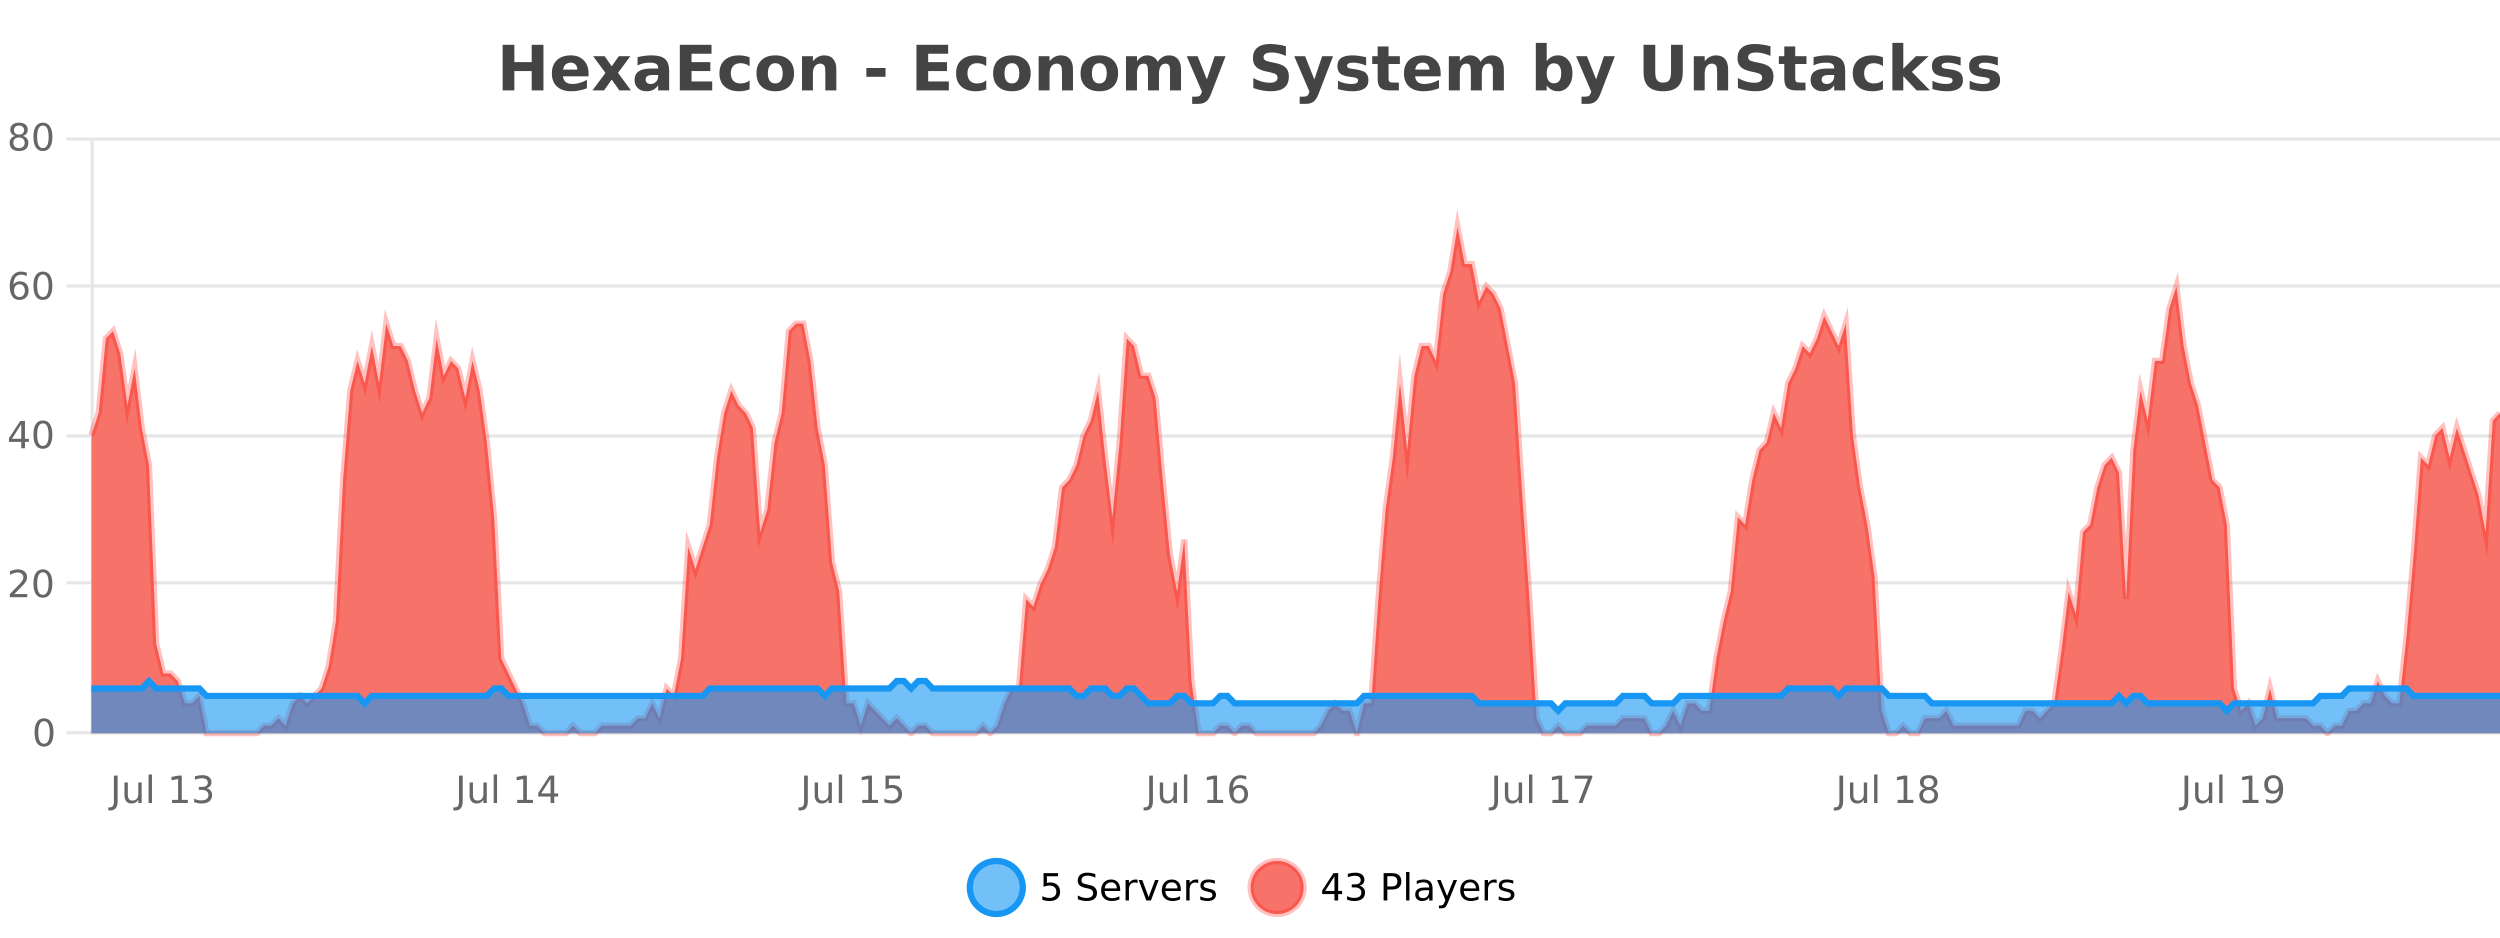 <?xml version="1.0" encoding="UTF-8"?>
<svg xmlns="http://www.w3.org/2000/svg" xmlns:xlink="http://www.w3.org/1999/xlink" width="800pt" height="300pt" viewBox="0 0 800 300" version="1.1">
<defs>
<clipPath id="clip1">
  <path d="M 282 263 L 356 263 L 356 300 L 282 300 Z M 282 263 "/>
</clipPath>
<clipPath id="clip2">
  <path d="M 371 263 L 446 263 L 446 300 L 371 300 Z M 371 263 "/>
</clipPath>
<clipPath id="clip3">
  <path d="M 29.27 72 L 800 72 L 800 234.602 L 29.27 234.602 Z M 29.27 72 "/>
</clipPath>
<clipPath id="clip4">
  <path d="M 28.27 44 L 800 44 L 800 235.602 L 28.27 235.602 Z M 28.27 44 "/>
</clipPath>
<clipPath id="clip5">
  <path d="M 29.27 217 L 800 217 L 800 234.602 L 29.27 234.602 Z M 29.27 217 "/>
</clipPath>
<clipPath id="clip6">
  <path d="M 28.27 189 L 800 189 L 800 235.602 L 28.27 235.602 Z M 28.27 189 "/>
</clipPath>
</defs>
<g id="surface3472121">
<rect x="0" y="0" width="800" height="300" style="fill:rgb(100%,100%,100%);fill-opacity:1;stroke:none;"/>
<path style="fill:none;stroke-width:1;stroke-linecap:butt;stroke-linejoin:miter;stroke:rgb(0%,0%,0%);stroke-opacity:0.098;stroke-miterlimit:10;" d="M 30 234.5 L 800 234.5 "/>
<path style="fill:none;stroke-width:1;stroke-linecap:butt;stroke-linejoin:miter;stroke:rgb(0%,0%,0%);stroke-opacity:0.098;stroke-miterlimit:10;" d="M 21.27 234.5 L 29 234.5 "/>
<path style="fill:none;stroke-width:1;stroke-linecap:butt;stroke-linejoin:miter;stroke:rgb(0%,0%,0%);stroke-opacity:0.098;stroke-miterlimit:10;" d="M 30 186.5 L 800 186.5 "/>
<path style="fill:none;stroke-width:1;stroke-linecap:butt;stroke-linejoin:miter;stroke:rgb(0%,0%,0%);stroke-opacity:0.098;stroke-miterlimit:10;" d="M 21.27 186.5 L 29 186.5 "/>
<path style="fill:none;stroke-width:1;stroke-linecap:butt;stroke-linejoin:miter;stroke:rgb(0%,0%,0%);stroke-opacity:0.098;stroke-miterlimit:10;" d="M 30 139.5 L 800 139.5 "/>
<path style="fill:none;stroke-width:1;stroke-linecap:butt;stroke-linejoin:miter;stroke:rgb(0%,0%,0%);stroke-opacity:0.098;stroke-miterlimit:10;" d="M 21.27 139.5 L 29 139.5 "/>
<path style="fill:none;stroke-width:1;stroke-linecap:butt;stroke-linejoin:miter;stroke:rgb(0%,0%,0%);stroke-opacity:0.098;stroke-miterlimit:10;" d="M 30 91.5 L 800 91.5 "/>
<path style="fill:none;stroke-width:1;stroke-linecap:butt;stroke-linejoin:miter;stroke:rgb(0%,0%,0%);stroke-opacity:0.098;stroke-miterlimit:10;" d="M 21.27 91.5 L 29 91.5 "/>
<path style="fill:none;stroke-width:1;stroke-linecap:butt;stroke-linejoin:miter;stroke:rgb(0%,0%,0%);stroke-opacity:0.098;stroke-miterlimit:10;" d="M 30 44.5 L 800 44.5 "/>
<path style="fill:none;stroke-width:1;stroke-linecap:butt;stroke-linejoin:miter;stroke:rgb(0%,0%,0%);stroke-opacity:0.098;stroke-miterlimit:10;" d="M 21.27 44.5 L 29 44.5 "/>
<path style=" stroke:none;fill-rule:nonzero;fill:rgb(9.02%,58.824%,95.294%);fill-opacity:0.6;" d="M 327.305 284 C 327.305 288.688 323.508 292.484 318.82 292.484 C 314.133 292.484 310.336 288.688 310.336 284 C 310.336 279.312 314.133 275.516 318.82 275.516 C 323.508 275.516 327.305 279.312 327.305 284 Z M 327.305 284 "/>
<g clip-path="url(#clip1)" clip-rule="nonzero">
<path style="fill:none;stroke-width:2;stroke-linecap:butt;stroke-linejoin:miter;stroke:rgb(9.02%,58.824%,95.294%);stroke-opacity:1;stroke-miterlimit:10;" d="M 327.305 284 C 327.305 288.688 323.508 292.484 318.82 292.484 C 314.133 292.484 310.336 288.688 310.336 284 C 310.336 279.312 314.133 275.516 318.82 275.516 C 323.508 275.516 327.305 279.312 327.305 284 Z M 327.305 284 "/>
</g>
<path style=" stroke:none;fill-rule:nonzero;fill:rgb(0%,0%,0%);fill-opacity:1;" d="M 333.93 279.406 L 338.57 279.406 L 338.57 280.406 L 335.008 280.406 L 335.008 282.547 C 335.184 282.484 335.355 282.445 335.523 282.422 C 335.699 282.391 335.871 282.375 336.039 282.375 C 337.016 282.375 337.793 282.648 338.367 283.188 C 338.938 283.719 339.227 284.438 339.227 285.344 C 339.227 286.293 338.93 287.027 338.336 287.547 C 337.75 288.07 336.93 288.328 335.867 288.328 C 335.492 288.328 335.109 288.297 334.727 288.234 C 334.352 288.172 333.961 288.078 333.555 287.953 L 333.555 286.766 C 333.906 286.953 334.273 287.094 334.648 287.188 C 335.023 287.281 335.418 287.328 335.836 287.328 C 336.512 287.328 337.047 287.152 337.445 286.797 C 337.84 286.445 338.039 285.961 338.039 285.344 C 338.039 284.742 337.84 284.262 337.445 283.906 C 337.047 283.555 336.512 283.375 335.836 283.375 C 335.523 283.375 335.203 283.414 334.883 283.484 C 334.57 283.547 334.25 283.652 333.93 283.797 Z M 350.508 279.688 L 350.508 280.844 C 350.059 280.637 349.633 280.48 349.227 280.375 C 348.828 280.262 348.449 280.203 348.086 280.203 C 347.438 280.203 346.938 280.328 346.586 280.578 C 346.242 280.828 346.07 281.188 346.07 281.656 C 346.07 282.043 346.184 282.336 346.414 282.531 C 346.641 282.73 347.086 282.887 347.742 283 L 348.445 283.156 C 349.328 283.324 349.98 283.621 350.398 284.047 C 350.824 284.465 351.039 285.027 351.039 285.734 C 351.039 286.59 350.75 287.234 350.18 287.672 C 349.617 288.109 348.781 288.328 347.68 288.328 C 347.273 288.328 346.836 288.281 346.367 288.188 C 345.898 288.094 345.414 287.953 344.914 287.766 L 344.914 286.547 C 345.391 286.82 345.859 287.023 346.32 287.156 C 346.789 287.293 347.242 287.359 347.68 287.359 C 348.355 287.359 348.875 287.23 349.242 286.969 C 349.617 286.699 349.805 286.32 349.805 285.828 C 349.805 285.402 349.668 285.07 349.398 284.828 C 349.137 284.578 348.703 284.398 348.102 284.281 L 347.383 284.141 C 346.496 283.965 345.855 283.688 345.461 283.312 C 345.074 282.938 344.883 282.418 344.883 281.75 C 344.883 280.969 345.152 280.359 345.695 279.922 C 346.234 279.477 346.984 279.25 347.945 279.25 C 348.359 279.25 348.777 279.289 349.195 279.359 C 349.621 279.434 350.059 279.543 350.508 279.688 Z M 358.453 284.609 L 358.453 285.125 L 353.484 285.125 C 353.535 285.875 353.758 286.445 354.156 286.828 C 354.562 287.215 355.117 287.406 355.828 287.406 C 356.242 287.406 356.645 287.359 357.031 287.266 C 357.426 287.164 357.816 287.008 358.203 286.797 L 358.203 287.828 C 357.805 287.984 357.406 288.105 357 288.188 C 356.594 288.281 356.18 288.328 355.766 288.328 C 354.723 288.328 353.895 288.027 353.281 287.422 C 352.664 286.809 352.359 285.98 352.359 284.938 C 352.359 283.867 352.648 283.016 353.234 282.391 C 353.816 281.758 354.598 281.438 355.578 281.438 C 356.461 281.438 357.16 281.727 357.672 282.297 C 358.191 282.859 358.453 283.633 358.453 284.609 Z M 357.375 284.281 C 357.363 283.699 357.195 283.23 356.875 282.875 C 356.551 282.523 356.125 282.344 355.594 282.344 C 354.988 282.344 354.504 282.516 354.141 282.859 C 353.785 283.203 353.582 283.684 353.531 284.297 Z M 364.023 282.594 C 363.898 282.531 363.762 282.484 363.617 282.453 C 363.48 282.414 363.324 282.391 363.148 282.391 C 362.543 282.391 362.074 282.59 361.742 282.984 C 361.418 283.383 361.258 283.953 361.258 284.703 L 361.258 288.156 L 360.18 288.156 L 360.18 281.594 L 361.258 281.594 L 361.258 282.609 C 361.484 282.215 361.781 281.922 362.148 281.734 C 362.512 281.539 362.953 281.438 363.477 281.438 C 363.547 281.438 363.625 281.445 363.711 281.453 C 363.805 281.465 363.902 281.48 364.008 281.5 Z M 364.375 281.594 L 365.516 281.594 L 367.562 287.094 L 369.625 281.594 L 370.766 281.594 L 368.297 288.156 L 366.828 288.156 Z M 377.867 284.609 L 377.867 285.125 L 372.898 285.125 C 372.949 285.875 373.172 286.445 373.57 286.828 C 373.977 287.215 374.531 287.406 375.242 287.406 C 375.656 287.406 376.059 287.359 376.445 287.266 C 376.84 287.164 377.23 287.008 377.617 286.797 L 377.617 287.828 C 377.219 287.984 376.82 288.105 376.414 288.188 C 376.008 288.281 375.594 288.328 375.18 288.328 C 374.137 288.328 373.309 288.027 372.695 287.422 C 372.078 286.809 371.773 285.98 371.773 284.938 C 371.773 283.867 372.062 283.016 372.648 282.391 C 373.23 281.758 374.012 281.438 374.992 281.438 C 375.875 281.438 376.574 281.727 377.086 282.297 C 377.605 282.859 377.867 283.633 377.867 284.609 Z M 376.789 284.281 C 376.777 283.699 376.609 283.23 376.289 282.875 C 375.965 282.523 375.539 282.344 375.008 282.344 C 374.402 282.344 373.918 282.516 373.555 282.859 C 373.199 283.203 372.996 283.684 372.945 284.297 Z M 383.438 282.594 C 383.312 282.531 383.176 282.484 383.031 282.453 C 382.895 282.414 382.738 282.391 382.562 282.391 C 381.957 282.391 381.488 282.59 381.156 282.984 C 380.832 283.383 380.672 283.953 380.672 284.703 L 380.672 288.156 L 379.594 288.156 L 379.594 281.594 L 380.672 281.594 L 380.672 282.609 C 380.898 282.215 381.195 281.922 381.562 281.734 C 381.926 281.539 382.367 281.438 382.891 281.438 C 382.961 281.438 383.039 281.445 383.125 281.453 C 383.219 281.465 383.316 281.48 383.422 281.5 Z M 388.75 281.781 L 388.75 282.812 C 388.445 282.656 388.129 282.543 387.797 282.469 C 387.473 282.387 387.133 282.344 386.781 282.344 C 386.25 282.344 385.848 282.43 385.578 282.594 C 385.305 282.75 385.172 282.996 385.172 283.328 C 385.172 283.578 385.266 283.777 385.453 283.922 C 385.648 284.059 386.039 284.188 386.625 284.312 L 386.984 284.406 C 387.754 284.562 388.301 284.793 388.625 285.094 C 388.945 285.398 389.109 285.812 389.109 286.344 C 389.109 286.961 388.863 287.445 388.375 287.797 C 387.895 288.152 387.234 288.328 386.391 288.328 C 386.035 288.328 385.664 288.289 385.281 288.219 C 384.906 288.156 384.508 288.059 384.094 287.922 L 384.094 286.797 C 384.488 287.008 384.879 287.164 385.266 287.266 C 385.648 287.371 386.035 287.422 386.422 287.422 C 386.922 287.422 387.305 287.34 387.578 287.172 C 387.859 286.996 388 286.746 388 286.422 C 388 286.133 387.898 285.906 387.703 285.75 C 387.504 285.594 387.07 285.445 386.406 285.297 L 386.031 285.219 C 385.363 285.074 384.879 284.855 384.578 284.562 C 384.285 284.273 384.141 283.875 384.141 283.375 C 384.141 282.75 384.359 282.273 384.797 281.938 C 385.234 281.605 385.852 281.438 386.656 281.438 C 387.051 281.438 387.426 281.469 387.781 281.531 C 388.133 281.586 388.457 281.668 388.75 281.781 Z M 328.82 277.016 "/>
<path style=" stroke:none;fill-rule:nonzero;fill:rgb(96.863%,44.706%,40.784%);fill-opacity:1;" d="M 417.172 284 C 417.172 288.688 413.375 292.484 408.688 292.484 C 404 292.484 400.203 288.688 400.203 284 C 400.203 279.312 404 275.516 408.688 275.516 C 413.375 275.516 417.172 279.312 417.172 284 Z M 417.172 284 "/>
<g clip-path="url(#clip2)" clip-rule="nonzero">
<path style="fill:none;stroke-width:2;stroke-linecap:butt;stroke-linejoin:miter;stroke:rgb(100%,4.706%,0%);stroke-opacity:0.247;stroke-miterlimit:10;" d="M 417.172 284 C 417.172 288.688 413.375 292.484 408.688 292.484 C 404 292.484 400.203 288.688 400.203 284 C 400.203 279.312 404 275.516 408.688 275.516 C 413.375 275.516 417.172 279.312 417.172 284 Z M 417.172 284 "/>
</g>
<path style=" stroke:none;fill-rule:nonzero;fill:rgb(0%,0%,0%);fill-opacity:1;" d="M 427.031 280.438 L 424.047 285.109 L 427.031 285.109 Z M 426.719 279.406 L 428.219 279.406 L 428.219 285.109 L 429.469 285.109 L 429.469 286.094 L 428.219 286.094 L 428.219 288.156 L 427.031 288.156 L 427.031 286.094 L 423.094 286.094 L 423.094 284.953 Z M 435.012 283.438 C 435.574 283.562 436.012 283.82 436.324 284.203 C 436.645 284.578 436.809 285.047 436.809 285.609 C 436.809 286.477 436.512 287.148 435.918 287.625 C 435.324 288.094 434.48 288.328 433.387 288.328 C 433.02 288.328 432.641 288.289 432.246 288.219 C 431.859 288.148 431.465 288.039 431.059 287.891 L 431.059 286.75 C 431.379 286.938 431.734 287.086 432.121 287.188 C 432.516 287.281 432.926 287.328 433.355 287.328 C 434.094 287.328 434.656 287.184 435.043 286.891 C 435.438 286.602 435.637 286.172 435.637 285.609 C 435.637 285.102 435.453 284.699 435.09 284.406 C 434.723 284.117 434.223 283.969 433.59 283.969 L 432.559 283.969 L 432.559 283 L 433.637 283 C 434.207 283 434.652 282.887 434.965 282.656 C 435.277 282.418 435.434 282.078 435.434 281.641 C 435.434 281.195 435.27 280.852 434.949 280.609 C 434.637 280.371 434.184 280.25 433.59 280.25 C 433.254 280.25 432.902 280.289 432.527 280.359 C 432.16 280.422 431.754 280.527 431.309 280.672 L 431.309 279.625 C 431.766 279.5 432.188 279.406 432.574 279.344 C 432.969 279.281 433.34 279.25 433.684 279.25 C 434.59 279.25 435.301 279.453 435.824 279.859 C 436.344 280.266 436.605 280.82 436.605 281.516 C 436.605 282.008 436.465 282.418 436.184 282.75 C 435.91 283.086 435.52 283.312 435.012 283.438 Z M 443.945 280.375 L 443.945 283.672 L 445.43 283.672 C 445.98 283.672 446.406 283.531 446.711 283.25 C 447.012 282.961 447.164 282.547 447.164 282.016 C 447.164 281.496 447.012 281.094 446.711 280.812 C 446.406 280.523 445.98 280.375 445.43 280.375 Z M 442.758 279.406 L 445.43 279.406 C 446.418 279.406 447.164 279.633 447.664 280.078 C 448.164 280.516 448.414 281.164 448.414 282.016 C 448.414 282.883 448.164 283.539 447.664 283.984 C 447.164 284.422 446.418 284.641 445.43 284.641 L 443.945 284.641 L 443.945 288.156 L 442.758 288.156 Z M 449.945 279.031 L 451.023 279.031 L 451.023 288.156 L 449.945 288.156 Z M 456.266 284.859 C 455.398 284.859 454.797 284.961 454.453 285.156 C 454.117 285.355 453.953 285.695 453.953 286.172 C 453.953 286.559 454.078 286.867 454.328 287.094 C 454.586 287.312 454.93 287.422 455.359 287.422 C 455.961 287.422 456.441 287.215 456.797 286.797 C 457.16 286.371 457.344 285.805 457.344 285.094 L 457.344 284.859 Z M 458.422 284.406 L 458.422 288.156 L 457.344 288.156 L 457.344 287.156 C 457.094 287.555 456.785 287.852 456.422 288.047 C 456.055 288.234 455.609 288.328 455.078 288.328 C 454.398 288.328 453.863 288.141 453.469 287.766 C 453.07 287.383 452.875 286.875 452.875 286.25 C 452.875 285.512 453.117 284.953 453.609 284.578 C 454.109 284.203 454.848 284.016 455.828 284.016 L 457.344 284.016 L 457.344 283.906 C 457.344 283.406 457.176 283.023 456.844 282.75 C 456.52 282.48 456.066 282.344 455.484 282.344 C 455.109 282.344 454.738 282.391 454.375 282.484 C 454.02 282.578 453.68 282.715 453.359 282.891 L 453.359 281.891 C 453.754 281.734 454.133 281.621 454.5 281.547 C 454.875 281.477 455.238 281.438 455.594 281.438 C 456.539 281.438 457.25 281.684 457.719 282.172 C 458.188 282.664 458.422 283.406 458.422 284.406 Z M 463.367 288.766 C 463.062 289.547 462.766 290.055 462.477 290.297 C 462.184 290.535 461.797 290.656 461.32 290.656 L 460.461 290.656 L 460.461 289.75 L 461.086 289.75 C 461.387 289.75 461.617 289.676 461.773 289.531 C 461.938 289.395 462.121 289.066 462.32 288.547 L 462.523 288.047 L 459.867 281.594 L 461.008 281.594 L 463.055 286.719 L 465.117 281.594 L 466.258 281.594 Z M 473.359 284.609 L 473.359 285.125 L 468.391 285.125 C 468.441 285.875 468.664 286.445 469.062 286.828 C 469.469 287.215 470.023 287.406 470.734 287.406 C 471.148 287.406 471.551 287.359 471.938 287.266 C 472.332 287.164 472.723 287.008 473.109 286.797 L 473.109 287.828 C 472.711 287.984 472.312 288.105 471.906 288.188 C 471.5 288.281 471.086 288.328 470.672 288.328 C 469.629 288.328 468.801 288.027 468.188 287.422 C 467.57 286.809 467.266 285.98 467.266 284.938 C 467.266 283.867 467.555 283.016 468.141 282.391 C 468.723 281.758 469.504 281.438 470.484 281.438 C 471.367 281.438 472.066 281.727 472.578 282.297 C 473.098 282.859 473.359 283.633 473.359 284.609 Z M 472.281 284.281 C 472.27 283.699 472.102 283.23 471.781 282.875 C 471.457 282.523 471.031 282.344 470.5 282.344 C 469.895 282.344 469.41 282.516 469.047 282.859 C 468.691 283.203 468.488 283.684 468.438 284.297 Z M 478.93 282.594 C 478.805 282.531 478.668 282.484 478.523 282.453 C 478.387 282.414 478.23 282.391 478.055 282.391 C 477.449 282.391 476.98 282.59 476.648 282.984 C 476.324 283.383 476.164 283.953 476.164 284.703 L 476.164 288.156 L 475.086 288.156 L 475.086 281.594 L 476.164 281.594 L 476.164 282.609 C 476.391 282.215 476.688 281.922 477.055 281.734 C 477.418 281.539 477.859 281.438 478.383 281.438 C 478.453 281.438 478.531 281.445 478.617 281.453 C 478.711 281.465 478.809 281.48 478.914 281.5 Z M 484.242 281.781 L 484.242 282.812 C 483.938 282.656 483.621 282.543 483.289 282.469 C 482.965 282.387 482.625 282.344 482.273 282.344 C 481.742 282.344 481.34 282.43 481.07 282.594 C 480.797 282.75 480.664 282.996 480.664 283.328 C 480.664 283.578 480.758 283.777 480.945 283.922 C 481.141 284.059 481.531 284.188 482.117 284.312 L 482.477 284.406 C 483.246 284.562 483.793 284.793 484.117 285.094 C 484.438 285.398 484.602 285.812 484.602 286.344 C 484.602 286.961 484.355 287.445 483.867 287.797 C 483.387 288.152 482.727 288.328 481.883 288.328 C 481.527 288.328 481.156 288.289 480.773 288.219 C 480.398 288.156 480 288.059 479.586 287.922 L 479.586 286.797 C 479.98 287.008 480.371 287.164 480.758 287.266 C 481.141 287.371 481.527 287.422 481.914 287.422 C 482.414 287.422 482.797 287.34 483.07 287.172 C 483.352 286.996 483.492 286.746 483.492 286.422 C 483.492 286.133 483.391 285.906 483.195 285.75 C 482.996 285.594 482.562 285.445 481.898 285.297 L 481.523 285.219 C 480.855 285.074 480.371 284.855 480.07 284.562 C 479.777 284.273 479.633 283.875 479.633 283.375 C 479.633 282.75 479.852 282.273 480.289 281.938 C 480.727 281.605 481.344 281.438 482.148 281.438 C 482.543 281.438 482.918 281.469 483.273 281.531 C 483.625 281.586 483.949 281.668 484.242 281.781 Z M 418.688 277.016 "/>
<path style=" stroke:none;fill-rule:nonzero;fill:rgb(26.667%,26.667%,26.667%);fill-opacity:1;" d="M 160.844 14.344 L 164.594 14.344 L 164.594 19.891 L 170.141 19.891 L 170.141 14.344 L 173.906 14.344 L 173.906 28.922 L 170.141 28.922 L 170.141 22.734 L 164.594 22.734 L 164.594 28.922 L 160.844 28.922 Z M 188.332 23.422 L 188.332 24.422 L 180.16 24.422 C 180.242 25.246 180.539 25.859 181.051 26.266 C 181.559 26.672 182.27 26.875 183.176 26.875 C 183.914 26.875 184.668 26.766 185.441 26.547 C 186.211 26.328 187.004 26 187.816 25.562 L 187.816 28.25 C 186.992 28.562 186.164 28.797 185.332 28.953 C 184.508 29.117 183.684 29.203 182.863 29.203 C 180.883 29.203 179.34 28.703 178.238 27.703 C 177.145 26.695 176.598 25.281 176.598 23.469 C 176.598 21.68 177.133 20.273 178.207 19.25 C 179.289 18.23 180.773 17.719 182.66 17.719 C 184.379 17.719 185.754 18.242 186.785 19.281 C 187.816 20.312 188.332 21.695 188.332 23.422 Z M 184.738 22.266 C 184.738 21.602 184.543 21.062 184.16 20.656 C 183.773 20.25 183.27 20.047 182.645 20.047 C 181.965 20.047 181.414 20.242 180.988 20.625 C 180.57 21 180.309 21.547 180.207 22.266 Z M 193.742 23.328 L 189.805 17.984 L 193.508 17.984 L 195.742 21.219 L 198.008 17.984 L 201.711 17.984 L 197.758 23.312 L 201.898 28.922 L 198.195 28.922 L 195.742 25.469 L 193.305 28.922 L 189.602 28.922 Z M 208.781 24 C 208.051 24 207.504 24.125 207.141 24.375 C 206.773 24.617 206.594 24.98 206.594 25.469 C 206.594 25.906 206.738 26.25 207.031 26.5 C 207.332 26.75 207.742 26.875 208.266 26.875 C 208.922 26.875 209.473 26.641 209.922 26.172 C 210.379 25.703 210.609 25.117 210.609 24.406 L 210.609 24 Z M 214.125 22.688 L 214.125 28.922 L 210.609 28.922 L 210.609 27.297 C 210.141 27.965 209.609 28.449 209.016 28.75 C 208.43 29.051 207.719 29.203 206.875 29.203 C 205.75 29.203 204.832 28.875 204.125 28.219 C 203.414 27.555 203.062 26.695 203.062 25.641 C 203.062 24.359 203.5 23.422 204.375 22.828 C 205.258 22.227 206.648 21.922 208.547 21.922 L 210.609 21.922 L 210.609 21.641 C 210.609 21.09 210.391 20.688 209.953 20.438 C 209.516 20.18 208.832 20.047 207.906 20.047 C 207.156 20.047 206.457 20.125 205.812 20.281 C 205.164 20.43 204.566 20.648 204.016 20.938 L 204.016 18.281 C 204.766 18.094 205.516 17.953 206.266 17.859 C 207.023 17.766 207.785 17.719 208.547 17.719 C 210.516 17.719 211.938 18.109 212.812 18.891 C 213.688 19.664 214.125 20.93 214.125 22.688 Z M 217.543 14.344 L 227.684 14.344 L 227.684 17.188 L 221.293 17.188 L 221.293 19.891 L 227.309 19.891 L 227.309 22.734 L 221.293 22.734 L 221.293 26.078 L 227.902 26.078 L 227.902 28.922 L 217.543 28.922 Z M 239.875 18.328 L 239.875 21.172 C 239.406 20.852 238.93 20.609 238.453 20.453 C 237.973 20.297 237.473 20.219 236.953 20.219 C 235.984 20.219 235.223 20.508 234.672 21.078 C 234.129 21.641 233.859 22.438 233.859 23.469 C 233.859 24.492 234.129 25.289 234.672 25.859 C 235.223 26.422 235.984 26.703 236.953 26.703 C 237.504 26.703 238.023 26.625 238.516 26.469 C 239.004 26.305 239.457 26.059 239.875 25.734 L 239.875 28.594 C 239.332 28.805 238.781 28.953 238.219 29.047 C 237.656 29.148 237.086 29.203 236.516 29.203 C 234.547 29.203 233.004 28.699 231.891 27.688 C 230.773 26.68 230.219 25.273 230.219 23.469 C 230.219 21.656 230.773 20.246 231.891 19.234 C 233.004 18.227 234.547 17.719 236.516 17.719 C 237.086 17.719 237.648 17.773 238.203 17.875 C 238.766 17.969 239.32 18.121 239.875 18.328 Z M 248.109 20.219 C 247.328 20.219 246.734 20.5 246.328 21.062 C 245.922 21.617 245.719 22.418 245.719 23.469 C 245.719 24.512 245.922 25.312 246.328 25.875 C 246.734 26.43 247.328 26.703 248.109 26.703 C 248.867 26.703 249.445 26.43 249.844 25.875 C 250.25 25.312 250.453 24.512 250.453 23.469 C 250.453 22.418 250.25 21.617 249.844 21.062 C 249.445 20.5 248.867 20.219 248.109 20.219 Z M 248.109 17.719 C 249.984 17.719 251.445 18.23 252.5 19.25 C 253.562 20.262 254.094 21.668 254.094 23.469 C 254.094 25.262 253.562 26.668 252.5 27.688 C 251.445 28.699 249.984 29.203 248.109 29.203 C 246.211 29.203 244.734 28.699 243.672 27.688 C 242.609 26.668 242.078 25.262 242.078 23.469 C 242.078 21.668 242.609 20.262 243.672 19.25 C 244.734 18.23 246.211 17.719 248.109 17.719 Z M 267.629 22.266 L 267.629 28.922 L 264.113 28.922 L 264.113 23.828 C 264.113 22.883 264.09 22.23 264.051 21.875 C 264.008 21.512 263.934 21.246 263.832 21.078 C 263.695 20.852 263.508 20.672 263.27 20.547 C 263.039 20.422 262.773 20.359 262.473 20.359 C 261.742 20.359 261.168 20.641 260.754 21.203 C 260.336 21.766 260.129 22.547 260.129 23.547 L 260.129 28.922 L 256.645 28.922 L 256.645 17.984 L 260.129 17.984 L 260.129 19.578 C 260.66 18.945 261.223 18.477 261.816 18.172 C 262.41 17.871 263.059 17.719 263.77 17.719 C 265.039 17.719 265.996 18.109 266.645 18.891 C 267.301 19.664 267.629 20.789 267.629 22.266 Z M 277.234 21.75 L 283.375 21.75 L 283.375 24.578 L 277.234 24.578 Z M 293.266 14.344 L 303.406 14.344 L 303.406 17.188 L 297.016 17.188 L 297.016 19.891 L 303.031 19.891 L 303.031 22.734 L 297.016 22.734 L 297.016 26.078 L 303.625 26.078 L 303.625 28.922 L 293.266 28.922 Z M 315.602 18.328 L 315.602 21.172 C 315.133 20.852 314.656 20.609 314.18 20.453 C 313.699 20.297 313.199 20.219 312.68 20.219 C 311.711 20.219 310.949 20.508 310.398 21.078 C 309.855 21.641 309.586 22.438 309.586 23.469 C 309.586 24.492 309.855 25.289 310.398 25.859 C 310.949 26.422 311.711 26.703 312.68 26.703 C 313.23 26.703 313.75 26.625 314.242 26.469 C 314.73 26.305 315.184 26.059 315.602 25.734 L 315.602 28.594 C 315.059 28.805 314.508 28.953 313.945 29.047 C 313.383 29.148 312.812 29.203 312.242 29.203 C 310.273 29.203 308.73 28.699 307.617 27.688 C 306.5 26.68 305.945 25.273 305.945 23.469 C 305.945 21.656 306.5 20.246 307.617 19.234 C 308.73 18.227 310.273 17.719 312.242 17.719 C 312.812 17.719 313.375 17.773 313.93 17.875 C 314.492 17.969 315.047 18.121 315.602 18.328 Z M 323.828 20.219 C 323.047 20.219 322.453 20.5 322.047 21.062 C 321.641 21.617 321.438 22.418 321.438 23.469 C 321.438 24.512 321.641 25.312 322.047 25.875 C 322.453 26.43 323.047 26.703 323.828 26.703 C 324.586 26.703 325.164 26.43 325.562 25.875 C 325.969 25.312 326.172 24.512 326.172 23.469 C 326.172 22.418 325.969 21.617 325.562 21.062 C 325.164 20.5 324.586 20.219 323.828 20.219 Z M 323.828 17.719 C 325.703 17.719 327.164 18.23 328.219 19.25 C 329.281 20.262 329.812 21.668 329.812 23.469 C 329.812 25.262 329.281 26.668 328.219 27.688 C 327.164 28.699 325.703 29.203 323.828 29.203 C 321.93 29.203 320.453 28.699 319.391 27.688 C 318.328 26.668 317.797 25.262 317.797 23.469 C 317.797 21.668 318.328 20.262 319.391 19.25 C 320.453 18.23 321.93 17.719 323.828 17.719 Z M 343.352 22.266 L 343.352 28.922 L 339.836 28.922 L 339.836 23.828 C 339.836 22.883 339.812 22.23 339.773 21.875 C 339.73 21.512 339.656 21.246 339.555 21.078 C 339.418 20.852 339.23 20.672 338.992 20.547 C 338.762 20.422 338.496 20.359 338.195 20.359 C 337.465 20.359 336.891 20.641 336.477 21.203 C 336.059 21.766 335.852 22.547 335.852 23.547 L 335.852 28.922 L 332.367 28.922 L 332.367 17.984 L 335.852 17.984 L 335.852 19.578 C 336.383 18.945 336.945 18.477 337.539 18.172 C 338.133 17.871 338.781 17.719 339.492 17.719 C 340.762 17.719 341.719 18.109 342.367 18.891 C 343.023 19.664 343.352 20.789 343.352 22.266 Z M 351.809 20.219 C 351.027 20.219 350.434 20.5 350.027 21.062 C 349.621 21.617 349.418 22.418 349.418 23.469 C 349.418 24.512 349.621 25.312 350.027 25.875 C 350.434 26.43 351.027 26.703 351.809 26.703 C 352.566 26.703 353.145 26.43 353.543 25.875 C 353.949 25.312 354.152 24.512 354.152 23.469 C 354.152 22.418 353.949 21.617 353.543 21.062 C 353.145 20.5 352.566 20.219 351.809 20.219 Z M 351.809 17.719 C 353.684 17.719 355.145 18.23 356.199 19.25 C 357.262 20.262 357.793 21.668 357.793 23.469 C 357.793 25.262 357.262 26.668 356.199 27.688 C 355.145 28.699 353.684 29.203 351.809 29.203 C 349.91 29.203 348.434 28.699 347.371 27.688 C 346.309 26.668 345.777 25.262 345.777 23.469 C 345.777 21.668 346.309 20.262 347.371 19.25 C 348.434 18.23 349.91 17.719 351.809 17.719 Z M 370.469 19.797 C 370.914 19.121 371.441 18.605 372.047 18.25 C 372.66 17.898 373.332 17.719 374.062 17.719 C 375.312 17.719 376.266 18.109 376.922 18.891 C 377.586 19.664 377.922 20.789 377.922 22.266 L 377.922 28.922 L 374.406 28.922 L 374.406 23.219 C 374.406 23.137 374.406 23.047 374.406 22.953 C 374.414 22.859 374.422 22.73 374.422 22.562 C 374.422 21.793 374.305 21.234 374.078 20.891 C 373.848 20.539 373.477 20.359 372.969 20.359 C 372.312 20.359 371.801 20.637 371.438 21.188 C 371.07 21.73 370.883 22.516 370.875 23.547 L 370.875 28.922 L 367.359 28.922 L 367.359 23.219 C 367.359 22.012 367.254 21.234 367.047 20.891 C 366.836 20.539 366.469 20.359 365.938 20.359 C 365.258 20.359 364.738 20.637 364.375 21.188 C 364.008 21.73 363.828 22.516 363.828 23.547 L 363.828 28.922 L 360.312 28.922 L 360.312 17.984 L 363.828 17.984 L 363.828 19.578 C 364.266 18.965 364.758 18.5 365.312 18.188 C 365.863 17.875 366.477 17.719 367.156 17.719 C 367.906 17.719 368.57 17.902 369.156 18.266 C 369.738 18.633 370.176 19.141 370.469 19.797 Z M 379.75 17.984 L 383.234 17.984 L 386.188 25.406 L 388.688 17.984 L 392.172 17.984 L 387.578 29.953 C 387.117 31.172 386.578 32.02 385.953 32.5 C 385.336 32.988 384.531 33.234 383.531 33.234 L 381.5 33.234 L 381.5 30.938 L 382.594 30.938 C 383.188 30.938 383.617 30.844 383.891 30.656 C 384.16 30.469 384.367 30.129 384.516 29.641 L 384.625 29.344 Z M 411.484 14.797 L 411.484 17.891 C 410.68 17.527 409.898 17.258 409.141 17.078 C 408.379 16.891 407.66 16.797 406.984 16.797 C 406.086 16.797 405.422 16.922 404.984 17.172 C 404.555 17.422 404.344 17.809 404.344 18.328 C 404.344 18.715 404.488 19.016 404.781 19.234 C 405.07 19.453 405.598 19.641 406.359 19.797 L 407.953 20.125 C 409.578 20.449 410.727 20.945 411.406 21.609 C 412.094 22.277 412.438 23.219 412.438 24.438 C 412.438 26.043 411.957 27.242 411 28.031 C 410.051 28.812 408.598 29.203 406.641 29.203 C 405.711 29.203 404.781 29.113 403.844 28.938 C 402.914 28.762 401.988 28.5 401.062 28.156 L 401.062 24.984 C 401.988 25.484 402.883 25.859 403.75 26.109 C 404.625 26.359 405.469 26.484 406.281 26.484 C 407.102 26.484 407.727 26.352 408.156 26.078 C 408.594 25.797 408.812 25.402 408.812 24.891 C 408.812 24.445 408.66 24.094 408.359 23.844 C 408.066 23.594 407.477 23.371 406.594 23.172 L 405.141 22.859 C 403.68 22.547 402.613 22.055 401.938 21.375 C 401.27 20.688 400.938 19.762 400.938 18.594 C 400.938 17.148 401.406 16.031 402.344 15.25 C 403.281 14.469 404.629 14.078 406.391 14.078 C 407.191 14.078 408.016 14.141 408.859 14.266 C 409.703 14.383 410.578 14.559 411.484 14.797 Z M 414.152 17.984 L 417.637 17.984 L 420.59 25.406 L 423.09 17.984 L 426.574 17.984 L 421.98 29.953 C 421.52 31.172 420.98 32.02 420.355 32.5 C 419.738 32.988 418.934 33.234 417.934 33.234 L 415.902 33.234 L 415.902 30.938 L 416.996 30.938 C 417.59 30.938 418.02 30.844 418.293 30.656 C 418.562 30.469 418.77 30.129 418.918 29.641 L 419.027 29.344 Z M 437.156 18.328 L 437.156 20.984 C 436.414 20.672 435.695 20.438 435 20.281 C 434.301 20.125 433.641 20.047 433.016 20.047 C 432.359 20.047 431.867 20.133 431.547 20.297 C 431.223 20.465 431.062 20.719 431.062 21.062 C 431.062 21.344 431.18 21.559 431.422 21.703 C 431.672 21.852 432.109 21.961 432.734 22.031 L 433.359 22.125 C 435.148 22.355 436.352 22.73 436.969 23.25 C 437.582 23.773 437.891 24.59 437.891 25.703 C 437.891 26.871 437.457 27.746 436.594 28.328 C 435.738 28.914 434.461 29.203 432.766 29.203 C 432.035 29.203 431.285 29.145 430.516 29.031 C 429.742 28.918 428.953 28.746 428.141 28.516 L 428.141 25.859 C 428.836 26.203 429.551 26.461 430.281 26.625 C 431.008 26.793 431.754 26.875 432.516 26.875 C 433.203 26.875 433.719 26.781 434.062 26.594 C 434.406 26.406 434.578 26.125 434.578 25.75 C 434.578 25.438 434.457 25.211 434.219 25.062 C 433.977 24.906 433.504 24.789 432.797 24.703 L 432.188 24.625 C 430.625 24.43 429.531 24.07 428.906 23.547 C 428.281 23.016 427.969 22.215 427.969 21.141 C 427.969 19.984 428.363 19.125 429.156 18.562 C 429.957 18 431.176 17.719 432.812 17.719 C 433.457 17.719 434.133 17.773 434.844 17.875 C 435.551 17.969 436.32 18.121 437.156 18.328 Z M 444.344 14.875 L 444.344 17.984 L 447.953 17.984 L 447.953 20.484 L 444.344 20.484 L 444.344 25.125 C 444.344 25.637 444.441 25.98 444.641 26.156 C 444.848 26.336 445.25 26.422 445.844 26.422 L 447.641 26.422 L 447.641 28.922 L 444.641 28.922 C 443.266 28.922 442.285 28.637 441.703 28.062 C 441.129 27.48 440.844 26.5 440.844 25.125 L 440.844 20.484 L 439.109 20.484 L 439.109 17.984 L 440.844 17.984 L 440.844 14.875 Z M 461 23.422 L 461 24.422 L 452.828 24.422 C 452.91 25.246 453.207 25.859 453.719 26.266 C 454.227 26.672 454.938 26.875 455.844 26.875 C 456.582 26.875 457.336 26.766 458.109 26.547 C 458.879 26.328 459.672 26 460.484 25.562 L 460.484 28.25 C 459.66 28.562 458.832 28.797 458 28.953 C 457.176 29.117 456.352 29.203 455.531 29.203 C 453.551 29.203 452.008 28.703 450.906 27.703 C 449.812 26.695 449.266 25.281 449.266 23.469 C 449.266 21.68 449.801 20.273 450.875 19.25 C 451.957 18.23 453.441 17.719 455.328 17.719 C 457.047 17.719 458.422 18.242 459.453 19.281 C 460.484 20.312 461 21.695 461 23.422 Z M 457.406 22.266 C 457.406 21.602 457.211 21.062 456.828 20.656 C 456.441 20.25 455.938 20.047 455.312 20.047 C 454.633 20.047 454.082 20.242 453.656 20.625 C 453.238 21 452.977 21.547 452.875 22.266 Z M 473.781 19.797 C 474.227 19.121 474.754 18.605 475.359 18.25 C 475.973 17.898 476.645 17.719 477.375 17.719 C 478.625 17.719 479.578 18.109 480.234 18.891 C 480.898 19.664 481.234 20.789 481.234 22.266 L 481.234 28.922 L 477.719 28.922 L 477.719 23.219 C 477.719 23.137 477.719 23.047 477.719 22.953 C 477.727 22.859 477.734 22.73 477.734 22.562 C 477.734 21.793 477.617 21.234 477.391 20.891 C 477.16 20.539 476.789 20.359 476.281 20.359 C 475.625 20.359 475.113 20.637 474.75 21.188 C 474.383 21.73 474.195 22.516 474.188 23.547 L 474.188 28.922 L 470.672 28.922 L 470.672 23.219 C 470.672 22.012 470.566 21.234 470.359 20.891 C 470.148 20.539 469.781 20.359 469.25 20.359 C 468.57 20.359 468.051 20.637 467.688 21.188 C 467.32 21.73 467.141 22.516 467.141 23.547 L 467.141 28.922 L 463.625 28.922 L 463.625 17.984 L 467.141 17.984 L 467.141 19.578 C 467.578 18.965 468.07 18.5 468.625 18.188 C 469.176 17.875 469.789 17.719 470.469 17.719 C 471.219 17.719 471.883 17.902 472.469 18.266 C 473.051 18.633 473.488 19.141 473.781 19.797 Z M 497.273 26.672 C 498.023 26.672 498.594 26.402 498.992 25.859 C 499.387 25.309 499.586 24.512 499.586 23.469 C 499.586 22.43 499.387 21.637 498.992 21.094 C 498.594 20.543 498.023 20.266 497.273 20.266 C 496.523 20.266 495.945 20.543 495.539 21.094 C 495.141 21.637 494.945 22.43 494.945 23.469 C 494.945 24.5 495.141 25.293 495.539 25.844 C 495.945 26.398 496.523 26.672 497.273 26.672 Z M 494.945 19.578 C 495.434 18.945 495.969 18.477 496.555 18.172 C 497.137 17.871 497.809 17.719 498.57 17.719 C 499.922 17.719 501.031 18.258 501.898 19.328 C 502.762 20.402 503.195 21.781 503.195 23.469 C 503.195 25.148 502.762 26.523 501.898 27.594 C 501.031 28.668 499.922 29.203 498.57 29.203 C 497.809 29.203 497.137 29.051 496.555 28.75 C 495.969 28.449 495.434 27.98 494.945 27.344 L 494.945 28.922 L 491.461 28.922 L 491.461 13.719 L 494.945 13.719 Z M 504.336 17.984 L 507.82 17.984 L 510.773 25.406 L 513.273 17.984 L 516.758 17.984 L 512.164 29.953 C 511.703 31.172 511.164 32.02 510.539 32.5 C 509.922 32.988 509.117 33.234 508.117 33.234 L 506.086 33.234 L 506.086 30.938 L 507.18 30.938 C 507.773 30.938 508.203 30.844 508.477 30.656 C 508.746 30.469 508.953 30.129 509.102 29.641 L 509.211 29.344 Z M 525.93 14.344 L 529.68 14.344 L 529.68 23.078 C 529.68 24.289 529.875 25.152 530.273 25.672 C 530.668 26.184 531.309 26.438 532.195 26.438 C 533.102 26.438 533.746 26.184 534.133 25.672 C 534.527 25.152 534.727 24.289 534.727 23.078 L 534.727 14.344 L 538.492 14.344 L 538.492 23.078 C 538.492 25.141 537.969 26.68 536.93 27.688 C 535.898 28.699 534.32 29.203 532.195 29.203 C 530.078 29.203 528.508 28.699 527.477 27.688 C 526.445 26.68 525.93 25.141 525.93 23.078 Z M 553 22.266 L 553 28.922 L 549.484 28.922 L 549.484 23.828 C 549.484 22.883 549.461 22.23 549.422 21.875 C 549.379 21.512 549.305 21.246 549.203 21.078 C 549.066 20.852 548.879 20.672 548.641 20.547 C 548.41 20.422 548.145 20.359 547.844 20.359 C 547.113 20.359 546.539 20.641 546.125 21.203 C 545.707 21.766 545.5 22.547 545.5 23.547 L 545.5 28.922 L 542.016 28.922 L 542.016 17.984 L 545.5 17.984 L 545.5 19.578 C 546.031 18.945 546.594 18.477 547.188 18.172 C 547.781 17.871 548.43 17.719 549.141 17.719 C 550.41 17.719 551.367 18.109 552.016 18.891 C 552.672 19.664 553 20.789 553 22.266 Z M 566.551 14.797 L 566.551 17.891 C 565.746 17.527 564.965 17.258 564.207 17.078 C 563.445 16.891 562.727 16.797 562.051 16.797 C 561.152 16.797 560.488 16.922 560.051 17.172 C 559.621 17.422 559.41 17.809 559.41 18.328 C 559.41 18.715 559.555 19.016 559.848 19.234 C 560.137 19.453 560.664 19.641 561.426 19.797 L 563.02 20.125 C 564.645 20.449 565.793 20.945 566.473 21.609 C 567.16 22.277 567.504 23.219 567.504 24.438 C 567.504 26.043 567.023 27.242 566.066 28.031 C 565.117 28.812 563.664 29.203 561.707 29.203 C 560.777 29.203 559.848 29.113 558.91 28.938 C 557.98 28.762 557.055 28.5 556.129 28.156 L 556.129 24.984 C 557.055 25.484 557.949 25.859 558.816 26.109 C 559.691 26.359 560.535 26.484 561.348 26.484 C 562.168 26.484 562.793 26.352 563.223 26.078 C 563.66 25.797 563.879 25.402 563.879 24.891 C 563.879 24.445 563.727 24.094 563.426 23.844 C 563.133 23.594 562.543 23.371 561.66 23.172 L 560.207 22.859 C 558.746 22.547 557.68 22.055 557.004 21.375 C 556.336 20.688 556.004 19.762 556.004 18.594 C 556.004 17.148 556.473 16.031 557.41 15.25 C 558.348 14.469 559.695 14.078 561.457 14.078 C 562.258 14.078 563.082 14.141 563.926 14.266 C 564.77 14.383 565.645 14.559 566.551 14.797 Z M 574.469 14.875 L 574.469 17.984 L 578.078 17.984 L 578.078 20.484 L 574.469 20.484 L 574.469 25.125 C 574.469 25.637 574.566 25.98 574.766 26.156 C 574.973 26.336 575.375 26.422 575.969 26.422 L 577.766 26.422 L 577.766 28.922 L 574.766 28.922 C 573.391 28.922 572.41 28.637 571.828 28.062 C 571.254 27.48 570.969 26.5 570.969 25.125 L 570.969 20.484 L 569.234 20.484 L 569.234 17.984 L 570.969 17.984 L 570.969 14.875 Z M 585.109 24 C 584.379 24 583.832 24.125 583.469 24.375 C 583.102 24.617 582.922 24.98 582.922 25.469 C 582.922 25.906 583.066 26.25 583.359 26.5 C 583.66 26.75 584.07 26.875 584.594 26.875 C 585.25 26.875 585.801 26.641 586.25 26.172 C 586.707 25.703 586.938 25.117 586.938 24.406 L 586.938 24 Z M 590.453 22.688 L 590.453 28.922 L 586.938 28.922 L 586.938 27.297 C 586.469 27.965 585.938 28.449 585.344 28.75 C 584.758 29.051 584.047 29.203 583.203 29.203 C 582.078 29.203 581.16 28.875 580.453 28.219 C 579.742 27.555 579.391 26.695 579.391 25.641 C 579.391 24.359 579.828 23.422 580.703 22.828 C 581.586 22.227 582.977 21.922 584.875 21.922 L 586.938 21.922 L 586.938 21.641 C 586.938 21.09 586.719 20.688 586.281 20.438 C 585.844 20.18 585.16 20.047 584.234 20.047 C 583.484 20.047 582.785 20.125 582.141 20.281 C 581.492 20.43 580.895 20.648 580.344 20.938 L 580.344 18.281 C 581.094 18.094 581.844 17.953 582.594 17.859 C 583.352 17.766 584.113 17.719 584.875 17.719 C 586.844 17.719 588.266 18.109 589.141 18.891 C 590.016 19.664 590.453 20.93 590.453 22.688 Z M 602.543 18.328 L 602.543 21.172 C 602.074 20.852 601.598 20.609 601.121 20.453 C 600.641 20.297 600.141 20.219 599.621 20.219 C 598.652 20.219 597.891 20.508 597.34 21.078 C 596.797 21.641 596.527 22.438 596.527 23.469 C 596.527 24.492 596.797 25.289 597.34 25.859 C 597.891 26.422 598.652 26.703 599.621 26.703 C 600.172 26.703 600.691 26.625 601.184 26.469 C 601.672 26.305 602.125 26.059 602.543 25.734 L 602.543 28.594 C 602 28.805 601.449 28.953 600.887 29.047 C 600.324 29.148 599.754 29.203 599.184 29.203 C 597.215 29.203 595.672 28.699 594.559 27.688 C 593.441 26.68 592.887 25.273 592.887 23.469 C 592.887 21.656 593.441 20.246 594.559 19.234 C 595.672 18.227 597.215 17.719 599.184 17.719 C 599.754 17.719 600.316 17.773 600.871 17.875 C 601.434 17.969 601.988 18.121 602.543 18.328 Z M 605.57 13.719 L 609.055 13.719 L 609.055 22 L 613.086 17.984 L 617.148 17.984 L 611.805 23 L 617.57 28.922 L 613.32 28.922 L 609.055 24.359 L 609.055 28.922 L 605.57 28.922 Z M 627.402 18.328 L 627.402 20.984 C 626.66 20.672 625.941 20.438 625.246 20.281 C 624.547 20.125 623.887 20.047 623.262 20.047 C 622.605 20.047 622.113 20.133 621.793 20.297 C 621.469 20.465 621.309 20.719 621.309 21.062 C 621.309 21.344 621.426 21.559 621.668 21.703 C 621.918 21.852 622.355 21.961 622.98 22.031 L 623.605 22.125 C 625.395 22.355 626.598 22.73 627.215 23.25 C 627.828 23.773 628.137 24.59 628.137 25.703 C 628.137 26.871 627.703 27.746 626.84 28.328 C 625.984 28.914 624.707 29.203 623.012 29.203 C 622.281 29.203 621.531 29.145 620.762 29.031 C 619.988 28.918 619.199 28.746 618.387 28.516 L 618.387 25.859 C 619.082 26.203 619.797 26.461 620.527 26.625 C 621.254 26.793 622 26.875 622.762 26.875 C 623.449 26.875 623.965 26.781 624.309 26.594 C 624.652 26.406 624.824 26.125 624.824 25.75 C 624.824 25.438 624.703 25.211 624.465 25.062 C 624.223 24.906 623.75 24.789 623.043 24.703 L 622.434 24.625 C 620.871 24.43 619.777 24.07 619.152 23.547 C 618.527 23.016 618.215 22.215 618.215 21.141 C 618.215 19.984 618.609 19.125 619.402 18.562 C 620.203 18 621.422 17.719 623.059 17.719 C 623.703 17.719 624.379 17.773 625.09 17.875 C 625.797 17.969 626.566 18.121 627.402 18.328 Z M 639.305 18.328 L 639.305 20.984 C 638.562 20.672 637.844 20.438 637.148 20.281 C 636.449 20.125 635.789 20.047 635.164 20.047 C 634.508 20.047 634.016 20.133 633.695 20.297 C 633.371 20.465 633.211 20.719 633.211 21.062 C 633.211 21.344 633.328 21.559 633.57 21.703 C 633.82 21.852 634.258 21.961 634.883 22.031 L 635.508 22.125 C 637.297 22.355 638.5 22.73 639.117 23.25 C 639.73 23.773 640.039 24.59 640.039 25.703 C 640.039 26.871 639.605 27.746 638.742 28.328 C 637.887 28.914 636.609 29.203 634.914 29.203 C 634.184 29.203 633.434 29.145 632.664 29.031 C 631.891 28.918 631.102 28.746 630.289 28.516 L 630.289 25.859 C 630.984 26.203 631.699 26.461 632.43 26.625 C 633.156 26.793 633.902 26.875 634.664 26.875 C 635.352 26.875 635.867 26.781 636.211 26.594 C 636.555 26.406 636.727 26.125 636.727 25.75 C 636.727 25.438 636.605 25.211 636.367 25.062 C 636.125 24.906 635.652 24.789 634.945 24.703 L 634.336 24.625 C 632.773 24.43 631.68 24.07 631.055 23.547 C 630.43 23.016 630.117 22.215 630.117 21.141 C 630.117 19.984 630.512 19.125 631.305 18.562 C 632.105 18 633.324 17.719 634.961 17.719 C 635.605 17.719 636.281 17.773 636.992 17.875 C 637.699 17.969 638.469 18.121 639.305 18.328 Z M 159 10.359 "/>
<path style="fill:none;stroke-width:1;stroke-linecap:butt;stroke-linejoin:miter;stroke:rgb(0%,0%,0%);stroke-opacity:0.098;stroke-miterlimit:10;" d="M 29 234.5 L 801 234.5 "/>
<path style=" stroke:none;fill-rule:nonzero;fill:rgb(40%,40%,40%);fill-opacity:1;" d="M 36.449 248.203 L 37.637 248.203 L 37.637 256.344 C 37.637 257.395 37.434 258.16 37.027 258.641 C 36.629 259.117 35.988 259.359 35.105 259.359 L 34.652 259.359 L 34.652 258.359 L 35.027 258.359 C 35.547 258.359 35.91 258.211 36.121 257.922 C 36.34 257.629 36.449 257.102 36.449 256.344 Z M 39.832 254.359 L 39.832 250.391 L 40.91 250.391 L 40.91 254.328 C 40.91 254.945 41.027 255.406 41.27 255.719 C 41.52 256.031 41.883 256.188 42.363 256.188 C 42.945 256.188 43.402 256.008 43.738 255.641 C 44.082 255.266 44.254 254.758 44.254 254.109 L 44.254 250.391 L 45.332 250.391 L 45.332 256.953 L 44.254 256.953 L 44.254 255.938 C 43.992 256.344 43.691 256.648 43.348 256.844 C 43.004 257.031 42.602 257.125 42.145 257.125 C 41.383 257.125 40.805 256.891 40.41 256.422 C 40.023 255.953 39.832 255.266 39.832 254.359 Z M 42.551 250.234 Z M 47.547 247.828 L 48.625 247.828 L 48.625 256.953 L 47.547 256.953 Z M 55.055 255.953 L 56.992 255.953 L 56.992 249.281 L 54.883 249.703 L 54.883 248.625 L 56.977 248.203 L 58.164 248.203 L 58.164 255.953 L 60.102 255.953 L 60.102 256.953 L 55.055 256.953 Z M 66.078 252.234 C 66.641 252.359 67.078 252.617 67.391 253 C 67.711 253.375 67.875 253.844 67.875 254.406 C 67.875 255.273 67.578 255.945 66.984 256.422 C 66.391 256.891 65.547 257.125 64.453 257.125 C 64.086 257.125 63.707 257.086 63.312 257.016 C 62.926 256.945 62.531 256.836 62.125 256.688 L 62.125 255.547 C 62.445 255.734 62.801 255.883 63.188 255.984 C 63.582 256.078 63.992 256.125 64.422 256.125 C 65.16 256.125 65.723 255.98 66.109 255.688 C 66.504 255.398 66.703 254.969 66.703 254.406 C 66.703 253.898 66.52 253.496 66.156 253.203 C 65.789 252.914 65.289 252.766 64.656 252.766 L 63.625 252.766 L 63.625 251.797 L 64.703 251.797 C 65.273 251.797 65.719 251.684 66.031 251.453 C 66.344 251.215 66.5 250.875 66.5 250.438 C 66.5 249.992 66.336 249.648 66.016 249.406 C 65.703 249.168 65.25 249.047 64.656 249.047 C 64.32 249.047 63.969 249.086 63.594 249.156 C 63.227 249.219 62.82 249.324 62.375 249.469 L 62.375 248.422 C 62.832 248.297 63.254 248.203 63.641 248.141 C 64.035 248.078 64.406 248.047 64.75 248.047 C 65.656 248.047 66.367 248.25 66.891 248.656 C 67.41 249.062 67.672 249.617 67.672 250.312 C 67.672 250.805 67.531 251.215 67.25 251.547 C 66.977 251.883 66.586 252.109 66.078 252.234 Z M 35.277 245.816 "/>
<path style=" stroke:none;fill-rule:nonzero;fill:rgb(40%,40%,40%);fill-opacity:1;" d="M 146.883 248.203 L 148.07 248.203 L 148.07 256.344 C 148.07 257.395 147.867 258.16 147.461 258.641 C 147.062 259.117 146.422 259.359 145.539 259.359 L 145.086 259.359 L 145.086 258.359 L 145.461 258.359 C 145.98 258.359 146.344 258.211 146.555 257.922 C 146.773 257.629 146.883 257.102 146.883 256.344 Z M 150.266 254.359 L 150.266 250.391 L 151.344 250.391 L 151.344 254.328 C 151.344 254.945 151.461 255.406 151.703 255.719 C 151.953 256.031 152.316 256.188 152.797 256.188 C 153.379 256.188 153.836 256.008 154.172 255.641 C 154.516 255.266 154.688 254.758 154.688 254.109 L 154.688 250.391 L 155.766 250.391 L 155.766 256.953 L 154.688 256.953 L 154.688 255.938 C 154.426 256.344 154.125 256.648 153.781 256.844 C 153.438 257.031 153.035 257.125 152.578 257.125 C 151.816 257.125 151.238 256.891 150.844 256.422 C 150.457 255.953 150.266 255.266 150.266 254.359 Z M 152.984 250.234 Z M 157.98 247.828 L 159.059 247.828 L 159.059 256.953 L 157.98 256.953 Z M 165.488 255.953 L 167.426 255.953 L 167.426 249.281 L 165.316 249.703 L 165.316 248.625 L 167.41 248.203 L 168.598 248.203 L 168.598 255.953 L 170.535 255.953 L 170.535 256.953 L 165.488 256.953 Z M 176.172 249.234 L 173.188 253.906 L 176.172 253.906 Z M 175.859 248.203 L 177.359 248.203 L 177.359 253.906 L 178.609 253.906 L 178.609 254.891 L 177.359 254.891 L 177.359 256.953 L 176.172 256.953 L 176.172 254.891 L 172.234 254.891 L 172.234 253.75 Z M 145.711 245.816 "/>
<path style=" stroke:none;fill-rule:nonzero;fill:rgb(40%,40%,40%);fill-opacity:1;" d="M 257.312 248.203 L 258.5 248.203 L 258.5 256.344 C 258.5 257.395 258.297 258.16 257.891 258.641 C 257.492 259.117 256.852 259.359 255.969 259.359 L 255.516 259.359 L 255.516 258.359 L 255.891 258.359 C 256.41 258.359 256.773 258.211 256.984 257.922 C 257.203 257.629 257.312 257.102 257.312 256.344 Z M 260.695 254.359 L 260.695 250.391 L 261.773 250.391 L 261.773 254.328 C 261.773 254.945 261.891 255.406 262.133 255.719 C 262.383 256.031 262.746 256.188 263.227 256.188 C 263.809 256.188 264.266 256.008 264.602 255.641 C 264.945 255.266 265.117 254.758 265.117 254.109 L 265.117 250.391 L 266.195 250.391 L 266.195 256.953 L 265.117 256.953 L 265.117 255.938 C 264.855 256.344 264.555 256.648 264.211 256.844 C 263.867 257.031 263.465 257.125 263.008 257.125 C 262.246 257.125 261.668 256.891 261.273 256.422 C 260.887 255.953 260.695 255.266 260.695 254.359 Z M 263.414 250.234 Z M 268.41 247.828 L 269.488 247.828 L 269.488 256.953 L 268.41 256.953 Z M 275.918 255.953 L 277.855 255.953 L 277.855 249.281 L 275.746 249.703 L 275.746 248.625 L 277.84 248.203 L 279.027 248.203 L 279.027 255.953 L 280.965 255.953 L 280.965 256.953 L 275.918 256.953 Z M 283.367 248.203 L 288.008 248.203 L 288.008 249.203 L 284.445 249.203 L 284.445 251.344 C 284.621 251.281 284.793 251.242 284.961 251.219 C 285.137 251.188 285.309 251.172 285.477 251.172 C 286.453 251.172 287.23 251.445 287.805 251.984 C 288.375 252.516 288.664 253.234 288.664 254.141 C 288.664 255.09 288.367 255.824 287.773 256.344 C 287.188 256.867 286.367 257.125 285.305 257.125 C 284.93 257.125 284.547 257.094 284.164 257.031 C 283.789 256.969 283.398 256.875 282.992 256.75 L 282.992 255.562 C 283.344 255.75 283.711 255.891 284.086 255.984 C 284.461 256.078 284.855 256.125 285.273 256.125 C 285.949 256.125 286.484 255.949 286.883 255.594 C 287.277 255.242 287.477 254.758 287.477 254.141 C 287.477 253.539 287.277 253.059 286.883 252.703 C 286.484 252.352 285.949 252.172 285.273 252.172 C 284.961 252.172 284.641 252.211 284.32 252.281 C 284.008 252.344 283.688 252.449 283.367 252.594 Z M 256.141 245.816 "/>
<path style=" stroke:none;fill-rule:nonzero;fill:rgb(40%,40%,40%);fill-opacity:1;" d="M 367.746 248.203 L 368.934 248.203 L 368.934 256.344 C 368.934 257.395 368.73 258.16 368.324 258.641 C 367.926 259.117 367.285 259.359 366.402 259.359 L 365.949 259.359 L 365.949 258.359 L 366.324 258.359 C 366.844 258.359 367.207 258.211 367.418 257.922 C 367.637 257.629 367.746 257.102 367.746 256.344 Z M 371.129 254.359 L 371.129 250.391 L 372.207 250.391 L 372.207 254.328 C 372.207 254.945 372.324 255.406 372.566 255.719 C 372.816 256.031 373.18 256.188 373.66 256.188 C 374.242 256.188 374.699 256.008 375.035 255.641 C 375.379 255.266 375.551 254.758 375.551 254.109 L 375.551 250.391 L 376.629 250.391 L 376.629 256.953 L 375.551 256.953 L 375.551 255.938 C 375.289 256.344 374.988 256.648 374.645 256.844 C 374.301 257.031 373.898 257.125 373.441 257.125 C 372.68 257.125 372.102 256.891 371.707 256.422 C 371.32 255.953 371.129 255.266 371.129 254.359 Z M 373.848 250.234 Z M 378.844 247.828 L 379.922 247.828 L 379.922 256.953 L 378.844 256.953 Z M 386.352 255.953 L 388.289 255.953 L 388.289 249.281 L 386.18 249.703 L 386.18 248.625 L 388.273 248.203 L 389.461 248.203 L 389.461 255.953 L 391.398 255.953 L 391.398 256.953 L 386.352 256.953 Z M 396.469 252.109 C 395.938 252.109 395.516 252.293 395.203 252.656 C 394.891 253.023 394.734 253.516 394.734 254.141 C 394.734 254.777 394.891 255.277 395.203 255.641 C 395.516 256.008 395.938 256.188 396.469 256.188 C 397 256.188 397.414 256.008 397.719 255.641 C 398.031 255.277 398.188 254.777 398.188 254.141 C 398.188 253.516 398.031 253.023 397.719 252.656 C 397.414 252.293 397 252.109 396.469 252.109 Z M 398.812 248.391 L 398.812 249.469 C 398.508 249.336 398.207 249.23 397.906 249.156 C 397.602 249.086 397.305 249.047 397.016 249.047 C 396.234 249.047 395.633 249.312 395.219 249.844 C 394.812 250.367 394.578 251.156 394.516 252.219 C 394.742 251.887 395.031 251.633 395.375 251.453 C 395.727 251.266 396.113 251.172 396.531 251.172 C 397.406 251.172 398.098 251.438 398.609 251.969 C 399.117 252.5 399.375 253.227 399.375 254.141 C 399.375 255.047 399.109 255.773 398.578 256.312 C 398.047 256.855 397.344 257.125 396.469 257.125 C 395.445 257.125 394.672 256.742 394.141 255.969 C 393.609 255.188 393.344 254.062 393.344 252.594 C 393.344 251.211 393.672 250.105 394.328 249.281 C 394.984 248.461 395.863 248.047 396.969 248.047 C 397.258 248.047 397.555 248.078 397.859 248.141 C 398.16 248.195 398.477 248.277 398.812 248.391 Z M 366.574 245.816 "/>
<path style=" stroke:none;fill-rule:nonzero;fill:rgb(40%,40%,40%);fill-opacity:1;" d="M 478.18 248.203 L 479.367 248.203 L 479.367 256.344 C 479.367 257.395 479.164 258.16 478.758 258.641 C 478.359 259.117 477.719 259.359 476.836 259.359 L 476.383 259.359 L 476.383 258.359 L 476.758 258.359 C 477.277 258.359 477.641 258.211 477.852 257.922 C 478.07 257.629 478.18 257.102 478.18 256.344 Z M 481.562 254.359 L 481.562 250.391 L 482.641 250.391 L 482.641 254.328 C 482.641 254.945 482.758 255.406 483 255.719 C 483.25 256.031 483.613 256.188 484.094 256.188 C 484.676 256.188 485.133 256.008 485.469 255.641 C 485.812 255.266 485.984 254.758 485.984 254.109 L 485.984 250.391 L 487.062 250.391 L 487.062 256.953 L 485.984 256.953 L 485.984 255.938 C 485.723 256.344 485.422 256.648 485.078 256.844 C 484.734 257.031 484.332 257.125 483.875 257.125 C 483.113 257.125 482.535 256.891 482.141 256.422 C 481.754 255.953 481.562 255.266 481.562 254.359 Z M 484.281 250.234 Z M 489.277 247.828 L 490.355 247.828 L 490.355 256.953 L 489.277 256.953 Z M 496.785 255.953 L 498.723 255.953 L 498.723 249.281 L 496.613 249.703 L 496.613 248.625 L 498.707 248.203 L 499.895 248.203 L 499.895 255.953 L 501.832 255.953 L 501.832 256.953 L 496.785 256.953 Z M 503.922 248.203 L 509.547 248.203 L 509.547 248.703 L 506.375 256.953 L 505.141 256.953 L 508.125 249.203 L 503.922 249.203 Z M 477.008 245.816 "/>
<path style=" stroke:none;fill-rule:nonzero;fill:rgb(40%,40%,40%);fill-opacity:1;" d="M 588.613 248.203 L 589.801 248.203 L 589.801 256.344 C 589.801 257.395 589.598 258.16 589.191 258.641 C 588.793 259.117 588.152 259.359 587.27 259.359 L 586.816 259.359 L 586.816 258.359 L 587.191 258.359 C 587.711 258.359 588.074 258.211 588.285 257.922 C 588.504 257.629 588.613 257.102 588.613 256.344 Z M 591.996 254.359 L 591.996 250.391 L 593.074 250.391 L 593.074 254.328 C 593.074 254.945 593.191 255.406 593.434 255.719 C 593.684 256.031 594.047 256.188 594.527 256.188 C 595.109 256.188 595.566 256.008 595.902 255.641 C 596.246 255.266 596.418 254.758 596.418 254.109 L 596.418 250.391 L 597.496 250.391 L 597.496 256.953 L 596.418 256.953 L 596.418 255.938 C 596.156 256.344 595.855 256.648 595.512 256.844 C 595.168 257.031 594.766 257.125 594.309 257.125 C 593.547 257.125 592.969 256.891 592.574 256.422 C 592.188 255.953 591.996 255.266 591.996 254.359 Z M 594.715 250.234 Z M 599.711 247.828 L 600.789 247.828 L 600.789 256.953 L 599.711 256.953 Z M 607.219 255.953 L 609.156 255.953 L 609.156 249.281 L 607.047 249.703 L 607.047 248.625 L 609.141 248.203 L 610.328 248.203 L 610.328 255.953 L 612.266 255.953 L 612.266 256.953 L 607.219 256.953 Z M 617.18 252.797 C 616.617 252.797 616.172 252.949 615.852 253.25 C 615.527 253.555 615.367 253.965 615.367 254.484 C 615.367 255.016 615.527 255.434 615.852 255.734 C 616.172 256.039 616.617 256.188 617.18 256.188 C 617.742 256.188 618.184 256.039 618.508 255.734 C 618.828 255.434 618.992 255.016 618.992 254.484 C 618.992 253.965 618.828 253.555 618.508 253.25 C 618.195 252.949 617.75 252.797 617.18 252.797 Z M 615.992 252.297 C 615.492 252.172 615.094 251.938 614.805 251.594 C 614.523 251.242 614.383 250.812 614.383 250.312 C 614.383 249.617 614.633 249.062 615.133 248.656 C 615.633 248.25 616.312 248.047 617.18 248.047 C 618.055 248.047 618.734 248.25 619.227 248.656 C 619.727 249.062 619.977 249.617 619.977 250.312 C 619.977 250.812 619.836 251.242 619.555 251.594 C 619.273 251.938 618.875 252.172 618.367 252.297 C 618.938 252.434 619.383 252.695 619.695 253.078 C 620.016 253.465 620.18 253.934 620.18 254.484 C 620.18 255.34 619.918 255.996 619.398 256.453 C 618.887 256.902 618.148 257.125 617.18 257.125 C 616.219 257.125 615.48 256.902 614.961 256.453 C 614.438 255.996 614.18 255.34 614.18 254.484 C 614.18 253.934 614.34 253.465 614.664 253.078 C 614.984 252.695 615.43 252.434 615.992 252.297 Z M 615.57 250.422 C 615.57 250.883 615.711 251.234 615.992 251.484 C 616.273 251.734 616.668 251.859 617.18 251.859 C 617.688 251.859 618.086 251.734 618.367 251.484 C 618.656 251.234 618.805 250.883 618.805 250.422 C 618.805 249.977 618.656 249.625 618.367 249.375 C 618.086 249.117 617.688 248.984 617.18 248.984 C 616.668 248.984 616.273 249.117 615.992 249.375 C 615.711 249.625 615.57 249.977 615.57 250.422 Z M 587.441 245.816 "/>
<path style=" stroke:none;fill-rule:nonzero;fill:rgb(40%,40%,40%);fill-opacity:1;" d="M 699.047 248.203 L 700.234 248.203 L 700.234 256.344 C 700.234 257.395 700.031 258.16 699.625 258.641 C 699.227 259.117 698.586 259.359 697.703 259.359 L 697.25 259.359 L 697.25 258.359 L 697.625 258.359 C 698.145 258.359 698.508 258.211 698.719 257.922 C 698.938 257.629 699.047 257.102 699.047 256.344 Z M 702.43 254.359 L 702.43 250.391 L 703.508 250.391 L 703.508 254.328 C 703.508 254.945 703.625 255.406 703.867 255.719 C 704.117 256.031 704.48 256.188 704.961 256.188 C 705.543 256.188 706 256.008 706.336 255.641 C 706.68 255.266 706.852 254.758 706.852 254.109 L 706.852 250.391 L 707.93 250.391 L 707.93 256.953 L 706.852 256.953 L 706.852 255.938 C 706.59 256.344 706.289 256.648 705.945 256.844 C 705.602 257.031 705.199 257.125 704.742 257.125 C 703.98 257.125 703.402 256.891 703.008 256.422 C 702.621 255.953 702.43 255.266 702.43 254.359 Z M 705.148 250.234 Z M 710.145 247.828 L 711.223 247.828 L 711.223 256.953 L 710.145 256.953 Z M 717.652 255.953 L 719.59 255.953 L 719.59 249.281 L 717.48 249.703 L 717.48 248.625 L 719.574 248.203 L 720.762 248.203 L 720.762 255.953 L 722.699 255.953 L 722.699 256.953 L 717.652 256.953 Z M 725.117 256.766 L 725.117 255.688 C 725.418 255.836 725.719 255.945 726.023 256.016 C 726.324 256.09 726.625 256.125 726.93 256.125 C 727.711 256.125 728.305 255.867 728.711 255.344 C 729.125 254.812 729.359 254.012 729.414 252.938 C 729.195 253.281 728.906 253.543 728.555 253.719 C 728.211 253.898 727.824 253.984 727.398 253.984 C 726.523 253.984 725.828 253.727 725.32 253.203 C 724.809 252.672 724.555 251.945 724.555 251.016 C 724.555 250.121 724.82 249.402 725.352 248.859 C 725.883 248.32 726.59 248.047 727.477 248.047 C 728.484 248.047 729.258 248.438 729.789 249.219 C 730.328 249.992 730.602 251.117 730.602 252.594 C 730.602 253.969 730.273 255.07 729.617 255.891 C 728.961 256.715 728.078 257.125 726.977 257.125 C 726.672 257.125 726.371 257.094 726.07 257.031 C 725.766 256.977 725.449 256.891 725.117 256.766 Z M 727.477 253.062 C 728.008 253.062 728.43 252.883 728.742 252.516 C 729.055 252.152 729.211 251.652 729.211 251.016 C 729.211 250.391 729.055 249.898 728.742 249.531 C 728.43 249.168 728.008 248.984 727.477 248.984 C 726.945 248.984 726.523 249.168 726.211 249.531 C 725.906 249.898 725.758 250.391 725.758 251.016 C 725.758 251.652 725.906 252.152 726.211 252.516 C 726.523 252.883 726.945 253.062 727.477 253.062 Z M 697.875 245.816 "/>
<path style="fill:none;stroke-width:1;stroke-linecap:butt;stroke-linejoin:miter;stroke:rgb(0%,0%,0%);stroke-opacity:0.098;stroke-miterlimit:10;" d="M 29.5 44 L 29.5 235 "/>
<path style=" stroke:none;fill-rule:nonzero;fill:rgb(40%,40%,40%);fill-opacity:1;" d="M 14.082 230.789 C 13.477 230.789 13.02 231.094 12.707 231.695 C 12.402 232.289 12.254 233.191 12.254 234.398 C 12.254 235.598 12.402 236.5 12.707 237.102 C 13.02 237.695 13.477 237.992 14.082 237.992 C 14.695 237.992 15.152 237.695 15.457 237.102 C 15.77 236.5 15.926 235.598 15.926 234.398 C 15.926 233.191 15.77 232.289 15.457 231.695 C 15.152 231.094 14.695 230.789 14.082 230.789 Z M 14.082 229.852 C 15.059 229.852 15.809 230.242 16.332 231.023 C 16.852 231.797 17.113 232.922 17.113 234.398 C 17.113 235.867 16.852 236.992 16.332 237.773 C 15.809 238.547 15.059 238.93 14.082 238.93 C 13.102 238.93 12.352 238.547 11.832 237.773 C 11.32 236.992 11.066 235.867 11.066 234.398 C 11.066 232.922 11.32 231.797 11.832 231.023 C 12.352 230.242 13.102 229.852 14.082 229.852 Z M 10.27 227.617 "/>
<path style=" stroke:none;fill-rule:nonzero;fill:rgb(40%,40%,40%);fill-opacity:1;" d="M 4.566 190.102 L 8.707 190.102 L 8.707 191.102 L 3.145 191.102 L 3.145 190.102 C 3.59 189.645 4.199 189.023 4.973 188.242 C 5.754 187.453 6.242 186.941 6.441 186.711 C 6.824 186.297 7.09 185.941 7.238 185.648 C 7.395 185.348 7.473 185.055 7.473 184.773 C 7.473 184.305 7.305 183.926 6.973 183.633 C 6.648 183.344 6.227 183.195 5.707 183.195 C 5.332 183.195 4.934 183.258 4.52 183.383 C 4.113 183.508 3.676 183.707 3.207 183.977 L 3.207 182.773 C 3.684 182.586 4.129 182.445 4.535 182.352 C 4.949 182.25 5.332 182.195 5.676 182.195 C 6.582 182.195 7.305 182.426 7.848 182.883 C 8.387 183.332 8.66 183.938 8.66 184.695 C 8.66 185.051 8.59 185.391 8.457 185.711 C 8.32 186.035 8.074 186.414 7.723 186.852 C 7.617 186.969 7.305 187.297 6.785 187.836 C 6.262 188.379 5.523 189.133 4.566 190.102 Z M 13.719 183.133 C 13.113 183.133 12.656 183.438 12.344 184.039 C 12.039 184.633 11.891 185.535 11.891 186.742 C 11.891 187.941 12.039 188.844 12.344 189.445 C 12.656 190.039 13.113 190.336 13.719 190.336 C 14.332 190.336 14.789 190.039 15.094 189.445 C 15.406 188.844 15.562 187.941 15.562 186.742 C 15.562 185.535 15.406 184.633 15.094 184.039 C 14.789 183.438 14.332 183.133 13.719 183.133 Z M 13.719 182.195 C 14.695 182.195 15.445 182.586 15.969 183.367 C 16.488 184.141 16.75 185.266 16.75 186.742 C 16.75 188.211 16.488 189.336 15.969 190.117 C 15.445 190.891 14.695 191.273 13.719 191.273 C 12.738 191.273 11.988 190.891 11.469 190.117 C 10.957 189.336 10.703 188.211 10.703 186.742 C 10.703 185.266 10.957 184.141 11.469 183.367 C 11.988 182.586 12.738 182.195 13.719 182.195 Z M 2.27 179.965 "/>
<path style=" stroke:none;fill-rule:nonzero;fill:rgb(40%,40%,40%);fill-opacity:1;" d="M 6.801 135.734 L 3.816 140.406 L 6.801 140.406 Z M 6.488 134.703 L 7.988 134.703 L 7.988 140.406 L 9.238 140.406 L 9.238 141.391 L 7.988 141.391 L 7.988 143.453 L 6.801 143.453 L 6.801 141.391 L 2.863 141.391 L 2.863 140.25 Z M 13.719 135.484 C 13.113 135.484 12.656 135.789 12.344 136.391 C 12.039 136.984 11.891 137.887 11.891 139.094 C 11.891 140.293 12.039 141.195 12.344 141.797 C 12.656 142.391 13.113 142.688 13.719 142.688 C 14.332 142.688 14.789 142.391 15.094 141.797 C 15.406 141.195 15.562 140.293 15.562 139.094 C 15.562 137.887 15.406 136.984 15.094 136.391 C 14.789 135.789 14.332 135.484 13.719 135.484 Z M 13.719 134.547 C 14.695 134.547 15.445 134.938 15.969 135.719 C 16.488 136.492 16.75 137.617 16.75 139.094 C 16.75 140.562 16.488 141.688 15.969 142.469 C 15.445 143.242 14.695 143.625 13.719 143.625 C 12.738 143.625 11.988 143.242 11.469 142.469 C 10.957 141.688 10.703 140.562 10.703 139.094 C 10.703 137.617 10.957 136.492 11.469 135.719 C 11.988 134.938 12.738 134.547 13.719 134.547 Z M 2.27 132.316 "/>
<path style=" stroke:none;fill-rule:nonzero;fill:rgb(40%,40%,40%);fill-opacity:1;" d="M 6.238 90.961 C 5.707 90.961 5.285 91.145 4.973 91.508 C 4.66 91.875 4.504 92.367 4.504 92.992 C 4.504 93.629 4.66 94.129 4.973 94.492 C 5.285 94.859 5.707 95.039 6.238 95.039 C 6.77 95.039 7.184 94.859 7.488 94.492 C 7.801 94.129 7.957 93.629 7.957 92.992 C 7.957 92.367 7.801 91.875 7.488 91.508 C 7.184 91.145 6.77 90.961 6.238 90.961 Z M 8.582 87.242 L 8.582 88.32 C 8.277 88.188 7.977 88.082 7.676 88.008 C 7.371 87.938 7.074 87.898 6.785 87.898 C 6.004 87.898 5.402 88.164 4.988 88.695 C 4.582 89.219 4.348 90.008 4.285 91.07 C 4.512 90.738 4.801 90.484 5.145 90.305 C 5.496 90.117 5.883 90.023 6.301 90.023 C 7.176 90.023 7.867 90.289 8.379 90.82 C 8.887 91.352 9.145 92.078 9.145 92.992 C 9.145 93.898 8.879 94.625 8.348 95.164 C 7.816 95.707 7.113 95.977 6.238 95.977 C 5.215 95.977 4.441 95.594 3.91 94.82 C 3.379 94.039 3.113 92.914 3.113 91.445 C 3.113 90.062 3.441 88.957 4.098 88.133 C 4.754 87.312 5.633 86.898 6.738 86.898 C 7.027 86.898 7.324 86.93 7.629 86.992 C 7.93 87.047 8.246 87.129 8.582 87.242 Z M 13.719 87.836 C 13.113 87.836 12.656 88.141 12.344 88.742 C 12.039 89.336 11.891 90.238 11.891 91.445 C 11.891 92.645 12.039 93.547 12.344 94.148 C 12.656 94.742 13.113 95.039 13.719 95.039 C 14.332 95.039 14.789 94.742 15.094 94.148 C 15.406 93.547 15.562 92.645 15.562 91.445 C 15.562 90.238 15.406 89.336 15.094 88.742 C 14.789 88.141 14.332 87.836 13.719 87.836 Z M 13.719 86.898 C 14.695 86.898 15.445 87.289 15.969 88.07 C 16.488 88.844 16.75 89.969 16.75 91.445 C 16.75 92.914 16.488 94.039 15.969 94.82 C 15.445 95.594 14.695 95.977 13.719 95.977 C 12.738 95.977 11.988 95.594 11.469 94.82 C 10.957 94.039 10.703 92.914 10.703 91.445 C 10.703 89.969 10.957 88.844 11.469 88.07 C 11.988 87.289 12.738 86.898 13.719 86.898 Z M 2.27 84.664 "/>
<path style=" stroke:none;fill-rule:nonzero;fill:rgb(40%,40%,40%);fill-opacity:1;" d="M 6.082 44 C 5.52 44 5.074 44.152 4.754 44.453 C 4.43 44.758 4.27 45.168 4.27 45.688 C 4.27 46.219 4.43 46.637 4.754 46.938 C 5.074 47.242 5.52 47.391 6.082 47.391 C 6.645 47.391 7.086 47.242 7.41 46.938 C 7.73 46.637 7.895 46.219 7.895 45.688 C 7.895 45.168 7.73 44.758 7.41 44.453 C 7.098 44.152 6.652 44 6.082 44 Z M 4.895 43.5 C 4.395 43.375 3.996 43.141 3.707 42.797 C 3.426 42.445 3.285 42.016 3.285 41.516 C 3.285 40.82 3.535 40.266 4.035 39.859 C 4.535 39.453 5.215 39.25 6.082 39.25 C 6.957 39.25 7.637 39.453 8.129 39.859 C 8.629 40.266 8.879 40.82 8.879 41.516 C 8.879 42.016 8.738 42.445 8.457 42.797 C 8.176 43.141 7.777 43.375 7.27 43.5 C 7.84 43.637 8.285 43.898 8.598 44.281 C 8.918 44.668 9.082 45.137 9.082 45.688 C 9.082 46.543 8.82 47.199 8.301 47.656 C 7.789 48.105 7.051 48.328 6.082 48.328 C 5.121 48.328 4.383 48.105 3.863 47.656 C 3.34 47.199 3.082 46.543 3.082 45.688 C 3.082 45.137 3.242 44.668 3.566 44.281 C 3.887 43.898 4.332 43.637 4.895 43.5 Z M 4.473 41.625 C 4.473 42.086 4.613 42.438 4.895 42.688 C 5.176 42.938 5.57 43.062 6.082 43.062 C 6.59 43.062 6.988 42.938 7.27 42.688 C 7.559 42.438 7.707 42.086 7.707 41.625 C 7.707 41.18 7.559 40.828 7.27 40.578 C 6.988 40.32 6.59 40.188 6.082 40.188 C 5.57 40.188 5.176 40.32 4.895 40.578 C 4.613 40.828 4.473 41.18 4.473 41.625 Z M 13.719 40.188 C 13.113 40.188 12.656 40.492 12.344 41.094 C 12.039 41.688 11.891 42.59 11.891 43.797 C 11.891 44.996 12.039 45.898 12.344 46.5 C 12.656 47.094 13.113 47.391 13.719 47.391 C 14.332 47.391 14.789 47.094 15.094 46.5 C 15.406 45.898 15.562 44.996 15.562 43.797 C 15.562 42.59 15.406 41.688 15.094 41.094 C 14.789 40.492 14.332 40.188 13.719 40.188 Z M 13.719 39.25 C 14.695 39.25 15.445 39.641 15.969 40.422 C 16.488 41.195 16.75 42.32 16.75 43.797 C 16.75 45.266 16.488 46.391 15.969 47.172 C 15.445 47.945 14.695 48.328 13.719 48.328 C 12.738 48.328 11.988 47.945 11.469 47.172 C 10.957 46.391 10.703 45.266 10.703 43.797 C 10.703 42.32 10.957 41.195 11.469 40.422 C 11.988 39.641 12.738 39.25 13.719 39.25 Z M 2.27 37.016 "/>
<g clip-path="url(#clip3)" clip-rule="nonzero">
<path style=" stroke:none;fill-rule:nonzero;fill:rgb(96.863%,44.706%,40.784%);fill-opacity:1;" d="M 800 132.152 L 797.699 134.535 L 795.398 170.273 L 793.098 158.359 L 790.797 151.211 L 788.496 144.066 L 786.195 136.918 L 783.895 146.449 L 781.594 136.918 L 779.293 139.301 L 776.992 148.828 L 774.691 146.449 L 772.391 177.422 L 770.09 203.629 L 767.789 225.07 L 765.488 225.07 L 763.188 222.688 L 760.887 217.922 L 758.586 225.07 L 756.285 225.07 L 753.984 227.453 L 751.688 227.453 L 749.387 232.219 L 747.086 232.219 L 744.785 234.602 L 742.484 232.219 L 740.184 232.219 L 737.883 229.836 L 728.68 229.836 L 726.379 220.305 L 724.078 229.836 L 721.777 232.219 L 719.477 225.07 L 717.176 227.453 L 714.875 220.305 L 712.574 167.891 L 710.273 155.977 L 707.973 153.594 L 705.672 141.684 L 703.371 129.77 L 701.07 122.621 L 698.77 110.711 L 696.469 91.648 L 694.168 98.797 L 691.867 115.477 L 689.566 115.477 L 687.266 134.535 L 684.965 125.004 L 682.664 144.066 L 680.363 191.715 L 678.062 151.211 L 675.762 146.449 L 673.461 148.828 L 671.16 155.977 L 668.859 167.891 L 666.559 170.273 L 664.258 196.48 L 661.957 189.332 L 659.656 208.391 L 657.355 225.07 L 655.059 227.453 L 652.758 229.836 L 650.457 227.453 L 648.156 227.453 L 645.855 232.219 L 625.148 232.219 L 622.848 227.453 L 620.547 229.836 L 615.945 229.836 L 613.645 234.602 L 611.344 234.602 L 609.043 232.219 L 606.742 234.602 L 604.441 234.602 L 602.141 227.453 L 599.84 184.566 L 597.539 167.891 L 595.238 155.977 L 592.938 139.301 L 590.637 103.562 L 588.336 110.711 L 583.734 101.18 L 581.434 108.328 L 579.133 113.094 L 576.832 110.711 L 574.531 117.859 L 572.23 122.621 L 569.93 136.918 L 567.629 132.152 L 565.328 141.684 L 563.027 144.066 L 560.727 153.594 L 558.43 167.891 L 556.129 165.508 L 553.828 189.332 L 551.527 198.863 L 549.227 210.773 L 546.926 227.453 L 544.625 227.453 L 542.324 225.07 L 540.023 225.07 L 537.723 232.219 L 535.422 227.453 L 533.121 232.219 L 530.82 234.602 L 528.52 234.602 L 526.219 229.836 L 519.316 229.836 L 517.016 232.219 L 507.812 232.219 L 505.512 234.602 L 500.91 234.602 L 498.609 232.219 L 496.309 234.602 L 494.008 234.602 L 491.707 229.836 L 489.406 191.715 L 487.105 158.359 L 484.805 122.621 L 482.504 110.711 L 480.203 98.797 L 477.902 94.031 L 475.602 91.648 L 473.301 96.414 L 471 84.504 L 468.699 84.504 L 466.398 72.59 L 464.098 86.887 L 461.801 94.031 L 459.5 115.477 L 457.199 110.711 L 454.898 110.711 L 452.598 120.238 L 450.297 144.066 L 447.996 122.621 L 445.695 146.449 L 443.395 163.125 L 441.094 191.715 L 438.793 225.07 L 436.492 225.07 L 434.191 234.602 L 431.891 227.453 L 429.59 227.453 L 427.289 225.07 L 424.988 227.453 L 422.688 232.219 L 420.387 234.602 L 401.98 234.602 L 399.68 232.219 L 397.379 232.219 L 395.078 234.602 L 392.777 232.219 L 390.477 232.219 L 388.176 234.602 L 383.574 234.602 L 381.273 217.922 L 378.973 172.656 L 376.672 189.332 L 374.371 177.422 L 372.07 153.594 L 369.77 127.387 L 367.469 120.238 L 365.172 120.238 L 362.871 110.711 L 360.57 108.328 L 358.27 141.684 L 355.969 165.508 L 353.668 146.449 L 351.367 125.004 L 349.066 134.535 L 346.766 139.301 L 344.465 148.828 L 342.164 153.594 L 339.863 155.977 L 337.562 175.039 L 335.262 182.184 L 332.961 186.949 L 330.66 194.098 L 328.359 191.715 L 326.059 220.305 L 323.758 220.305 L 321.457 225.07 L 319.156 232.219 L 316.855 234.602 L 314.555 232.219 L 312.254 234.602 L 298.449 234.602 L 296.148 232.219 L 293.848 232.219 L 291.547 234.602 L 286.945 229.836 L 284.645 232.219 L 277.742 225.07 L 275.441 232.219 L 273.141 225.07 L 270.84 225.07 L 268.543 189.332 L 266.242 179.801 L 263.941 148.828 L 261.641 136.918 L 259.34 115.477 L 257.039 103.562 L 254.738 103.562 L 252.438 105.945 L 250.137 132.152 L 247.836 141.684 L 245.535 163.125 L 243.234 170.273 L 240.934 136.918 L 238.633 132.152 L 236.332 129.77 L 234.031 125.004 L 231.73 132.152 L 229.43 146.449 L 227.129 167.891 L 224.828 175.039 L 222.527 182.184 L 220.227 175.039 L 217.926 210.773 L 215.625 222.688 L 213.324 220.305 L 211.023 229.836 L 208.723 225.07 L 206.422 229.836 L 204.121 229.836 L 201.82 232.219 L 192.617 232.219 L 190.316 234.602 L 185.715 234.602 L 183.414 232.219 L 181.113 234.602 L 174.211 234.602 L 171.914 232.219 L 169.613 232.219 L 167.312 225.07 L 160.41 210.773 L 158.109 165.508 L 155.809 141.684 L 153.508 125.004 L 151.207 115.477 L 148.906 127.387 L 146.605 117.859 L 144.305 115.477 L 142.004 120.238 L 139.703 108.328 L 137.402 127.387 L 135.102 132.152 L 132.801 125.004 L 130.5 115.477 L 128.199 110.711 L 125.898 110.711 L 123.598 103.562 L 121.297 122.621 L 118.996 110.711 L 116.695 122.621 L 114.395 115.477 L 112.094 125.004 L 109.793 153.594 L 107.492 198.863 L 105.191 213.156 L 102.891 220.305 L 98.289 225.07 L 95.988 222.688 L 93.688 225.07 L 91.387 232.219 L 89.086 229.836 L 86.785 232.219 L 84.484 232.219 L 82.184 234.602 L 66.082 234.602 L 63.781 222.688 L 61.48 225.07 L 59.18 225.07 L 56.879 217.922 L 54.578 215.539 L 52.277 215.539 L 49.977 206.012 L 47.676 148.828 L 45.375 136.918 L 43.074 117.859 L 40.773 129.77 L 38.473 113.094 L 36.172 105.945 L 33.871 108.328 L 31.57 132.152 L 29.27 139.301 L 29.27 234.602 L 800 234.602 Z M 800 132.152 "/>
</g>
<g clip-path="url(#clip4)" clip-rule="nonzero">
<path style="fill:none;stroke-width:2;stroke-linecap:butt;stroke-linejoin:miter;stroke:rgb(100%,4.706%,0%);stroke-opacity:0.247;stroke-miterlimit:10;" d="M 800 132.152 L 797.699 134.535 L 795.398 170.273 L 793.098 158.359 L 790.797 151.211 L 788.496 144.066 L 786.195 136.918 L 783.895 146.449 L 781.594 136.918 L 779.293 139.301 L 776.992 148.828 L 774.691 146.449 L 772.391 177.422 L 770.09 203.629 L 767.789 225.07 L 765.488 225.07 L 763.188 222.688 L 760.887 217.922 L 758.586 225.07 L 756.285 225.07 L 753.984 227.453 L 751.688 227.453 L 749.387 232.219 L 747.086 232.219 L 744.785 234.602 L 742.484 232.219 L 740.184 232.219 L 737.883 229.836 L 728.68 229.836 L 726.379 220.305 L 724.078 229.836 L 721.777 232.219 L 719.477 225.07 L 717.176 227.453 L 714.875 220.305 L 712.574 167.891 L 710.273 155.977 L 707.973 153.594 L 705.672 141.684 L 703.371 129.77 L 701.07 122.621 L 698.77 110.711 L 696.469 91.648 L 694.168 98.797 L 691.867 115.477 L 689.566 115.477 L 687.266 134.535 L 684.965 125.004 L 682.664 144.066 L 680.363 191.715 L 678.062 151.211 L 675.762 146.449 L 673.461 148.828 L 671.16 155.977 L 668.859 167.891 L 666.559 170.273 L 664.258 196.48 L 661.957 189.332 L 659.656 208.391 L 657.355 225.07 L 655.059 227.453 L 652.758 229.836 L 650.457 227.453 L 648.156 227.453 L 645.855 232.219 L 625.148 232.219 L 622.848 227.453 L 620.547 229.836 L 615.945 229.836 L 613.645 234.602 L 611.344 234.602 L 609.043 232.219 L 606.742 234.602 L 604.441 234.602 L 602.141 227.453 L 599.84 184.566 L 597.539 167.891 L 595.238 155.977 L 592.938 139.301 L 590.637 103.562 L 588.336 110.711 L 583.734 101.18 L 581.434 108.328 L 579.133 113.094 L 576.832 110.711 L 574.531 117.859 L 572.23 122.621 L 569.93 136.918 L 567.629 132.152 L 565.328 141.684 L 563.027 144.066 L 560.727 153.594 L 558.43 167.891 L 556.129 165.508 L 553.828 189.332 L 551.527 198.863 L 549.227 210.773 L 546.926 227.453 L 544.625 227.453 L 542.324 225.07 L 540.023 225.07 L 537.723 232.219 L 535.422 227.453 L 533.121 232.219 L 530.82 234.602 L 528.52 234.602 L 526.219 229.836 L 519.316 229.836 L 517.016 232.219 L 507.812 232.219 L 505.512 234.602 L 500.91 234.602 L 498.609 232.219 L 496.309 234.602 L 494.008 234.602 L 491.707 229.836 L 489.406 191.715 L 487.105 158.359 L 484.805 122.621 L 482.504 110.711 L 480.203 98.797 L 477.902 94.031 L 475.602 91.648 L 473.301 96.414 L 471 84.504 L 468.699 84.504 L 466.398 72.59 L 464.098 86.887 L 461.801 94.031 L 459.5 115.477 L 457.199 110.711 L 454.898 110.711 L 452.598 120.238 L 450.297 144.066 L 447.996 122.621 L 445.695 146.449 L 443.395 163.125 L 441.094 191.715 L 438.793 225.07 L 436.492 225.07 L 434.191 234.602 L 431.891 227.453 L 429.59 227.453 L 427.289 225.07 L 424.988 227.453 L 422.688 232.219 L 420.387 234.602 L 401.98 234.602 L 399.68 232.219 L 397.379 232.219 L 395.078 234.602 L 392.777 232.219 L 390.477 232.219 L 388.176 234.602 L 383.574 234.602 L 381.273 217.922 L 378.973 172.656 L 376.672 189.332 L 374.371 177.422 L 372.07 153.594 L 369.77 127.387 L 367.469 120.238 L 365.172 120.238 L 362.871 110.711 L 360.57 108.328 L 358.27 141.684 L 355.969 165.508 L 353.668 146.449 L 351.367 125.004 L 349.066 134.535 L 346.766 139.301 L 344.465 148.828 L 342.164 153.594 L 339.863 155.977 L 337.562 175.039 L 335.262 182.184 L 332.961 186.949 L 330.66 194.098 L 328.359 191.715 L 326.059 220.305 L 323.758 220.305 L 321.457 225.07 L 319.156 232.219 L 316.855 234.602 L 314.555 232.219 L 312.254 234.602 L 298.449 234.602 L 296.148 232.219 L 293.848 232.219 L 291.547 234.602 L 286.945 229.836 L 284.645 232.219 L 277.742 225.07 L 275.441 232.219 L 273.141 225.07 L 270.84 225.07 L 268.543 189.332 L 266.242 179.801 L 263.941 148.828 L 261.641 136.918 L 259.34 115.477 L 257.039 103.562 L 254.738 103.562 L 252.438 105.945 L 250.137 132.152 L 247.836 141.684 L 245.535 163.125 L 243.234 170.273 L 240.934 136.918 L 238.633 132.152 L 236.332 129.77 L 234.031 125.004 L 231.73 132.152 L 229.43 146.449 L 227.129 167.891 L 224.828 175.039 L 222.527 182.184 L 220.227 175.039 L 217.926 210.773 L 215.625 222.688 L 213.324 220.305 L 211.023 229.836 L 208.723 225.07 L 206.422 229.836 L 204.121 229.836 L 201.82 232.219 L 192.617 232.219 L 190.316 234.602 L 185.715 234.602 L 183.414 232.219 L 181.113 234.602 L 174.211 234.602 L 171.914 232.219 L 169.613 232.219 L 167.312 225.07 L 160.41 210.773 L 158.109 165.508 L 155.809 141.684 L 153.508 125.004 L 151.207 115.477 L 148.906 127.387 L 146.605 117.859 L 144.305 115.477 L 142.004 120.238 L 139.703 108.328 L 137.402 127.387 L 135.102 132.152 L 132.801 125.004 L 130.5 115.477 L 128.199 110.711 L 125.898 110.711 L 123.598 103.562 L 121.297 122.621 L 118.996 110.711 L 116.695 122.621 L 114.395 115.477 L 112.094 125.004 L 109.793 153.594 L 107.492 198.863 L 105.191 213.156 L 102.891 220.305 L 98.289 225.07 L 95.988 222.688 L 93.688 225.07 L 91.387 232.219 L 89.086 229.836 L 86.785 232.219 L 84.484 232.219 L 82.184 234.602 L 66.082 234.602 L 63.781 222.688 L 61.48 225.07 L 59.18 225.07 L 56.879 217.922 L 54.578 215.539 L 52.277 215.539 L 49.977 206.012 L 47.676 148.828 L 45.375 136.918 L 43.074 117.859 L 40.773 129.77 L 38.473 113.094 L 36.172 105.945 L 33.871 108.328 L 31.57 132.152 L 29.27 139.301 "/>
</g>
<g clip-path="url(#clip5)" clip-rule="nonzero">
<path style=" stroke:none;fill-rule:nonzero;fill:rgb(9.02%,58.824%,95.294%);fill-opacity:0.6;" d="M 800 222.688 L 772.391 222.688 L 770.09 220.305 L 751.688 220.305 L 749.387 222.688 L 742.484 222.688 L 740.184 225.07 L 714.875 225.07 L 712.574 227.453 L 710.273 225.07 L 687.266 225.07 L 684.965 222.688 L 682.664 222.688 L 680.363 225.07 L 678.062 222.688 L 675.762 225.07 L 618.246 225.07 L 615.945 222.688 L 604.441 222.688 L 602.141 220.305 L 590.637 220.305 L 588.336 222.688 L 586.035 220.305 L 572.23 220.305 L 569.93 222.688 L 537.723 222.688 L 535.422 225.07 L 528.52 225.07 L 526.219 222.688 L 519.316 222.688 L 517.016 225.07 L 500.91 225.07 L 498.609 227.453 L 496.309 225.07 L 473.301 225.07 L 471 222.688 L 436.492 222.688 L 434.191 225.07 L 395.078 225.07 L 392.777 222.688 L 390.477 222.688 L 388.176 225.07 L 381.273 225.07 L 378.973 222.688 L 376.672 222.688 L 374.371 225.07 L 367.469 225.07 L 365.172 222.688 L 362.871 220.305 L 360.57 220.305 L 358.27 222.688 L 355.969 222.688 L 353.668 220.305 L 349.066 220.305 L 346.766 222.688 L 344.465 222.688 L 342.164 220.305 L 298.449 220.305 L 296.148 217.922 L 293.848 217.922 L 291.547 220.305 L 289.246 217.922 L 286.945 217.922 L 284.645 220.305 L 266.242 220.305 L 263.941 222.688 L 261.641 220.305 L 227.129 220.305 L 224.828 222.688 L 162.711 222.688 L 160.41 220.305 L 158.109 220.305 L 155.809 222.688 L 118.996 222.688 L 116.695 225.07 L 114.395 222.688 L 66.082 222.688 L 63.781 220.305 L 49.977 220.305 L 47.676 217.922 L 45.375 220.305 L 29.27 220.305 L 29.27 234.602 L 800 234.602 Z M 800 222.688 "/>
</g>
<g clip-path="url(#clip6)" clip-rule="nonzero">
<path style="fill:none;stroke-width:2;stroke-linecap:butt;stroke-linejoin:miter;stroke:rgb(9.02%,58.824%,95.294%);stroke-opacity:1;stroke-miterlimit:10;" d="M 800 222.688 L 772.391 222.688 L 770.09 220.305 L 751.688 220.305 L 749.387 222.688 L 742.484 222.688 L 740.184 225.07 L 714.875 225.07 L 712.574 227.453 L 710.273 225.07 L 687.266 225.07 L 684.965 222.688 L 682.664 222.688 L 680.363 225.07 L 678.062 222.688 L 675.762 225.07 L 618.246 225.07 L 615.945 222.688 L 604.441 222.688 L 602.141 220.305 L 590.637 220.305 L 588.336 222.688 L 586.035 220.305 L 572.23 220.305 L 569.93 222.688 L 537.723 222.688 L 535.422 225.07 L 528.52 225.07 L 526.219 222.688 L 519.316 222.688 L 517.016 225.07 L 500.91 225.07 L 498.609 227.453 L 496.309 225.07 L 473.301 225.07 L 471 222.688 L 436.492 222.688 L 434.191 225.07 L 395.078 225.07 L 392.777 222.688 L 390.477 222.688 L 388.176 225.07 L 381.273 225.07 L 378.973 222.688 L 376.672 222.688 L 374.371 225.07 L 367.469 225.07 L 365.172 222.688 L 362.871 220.305 L 360.57 220.305 L 358.27 222.688 L 355.969 222.688 L 353.668 220.305 L 349.066 220.305 L 346.766 222.688 L 344.465 222.688 L 342.164 220.305 L 298.449 220.305 L 296.148 217.922 L 293.848 217.922 L 291.547 220.305 L 289.246 217.922 L 286.945 217.922 L 284.645 220.305 L 266.242 220.305 L 263.941 222.688 L 261.641 220.305 L 227.129 220.305 L 224.828 222.688 L 162.711 222.688 L 160.41 220.305 L 158.109 220.305 L 155.809 222.688 L 118.996 222.688 L 116.695 225.07 L 114.395 222.688 L 66.082 222.688 L 63.781 220.305 L 49.977 220.305 L 47.676 217.922 L 45.375 220.305 L 29.27 220.305 "/>
</g>
</g>
</svg>
